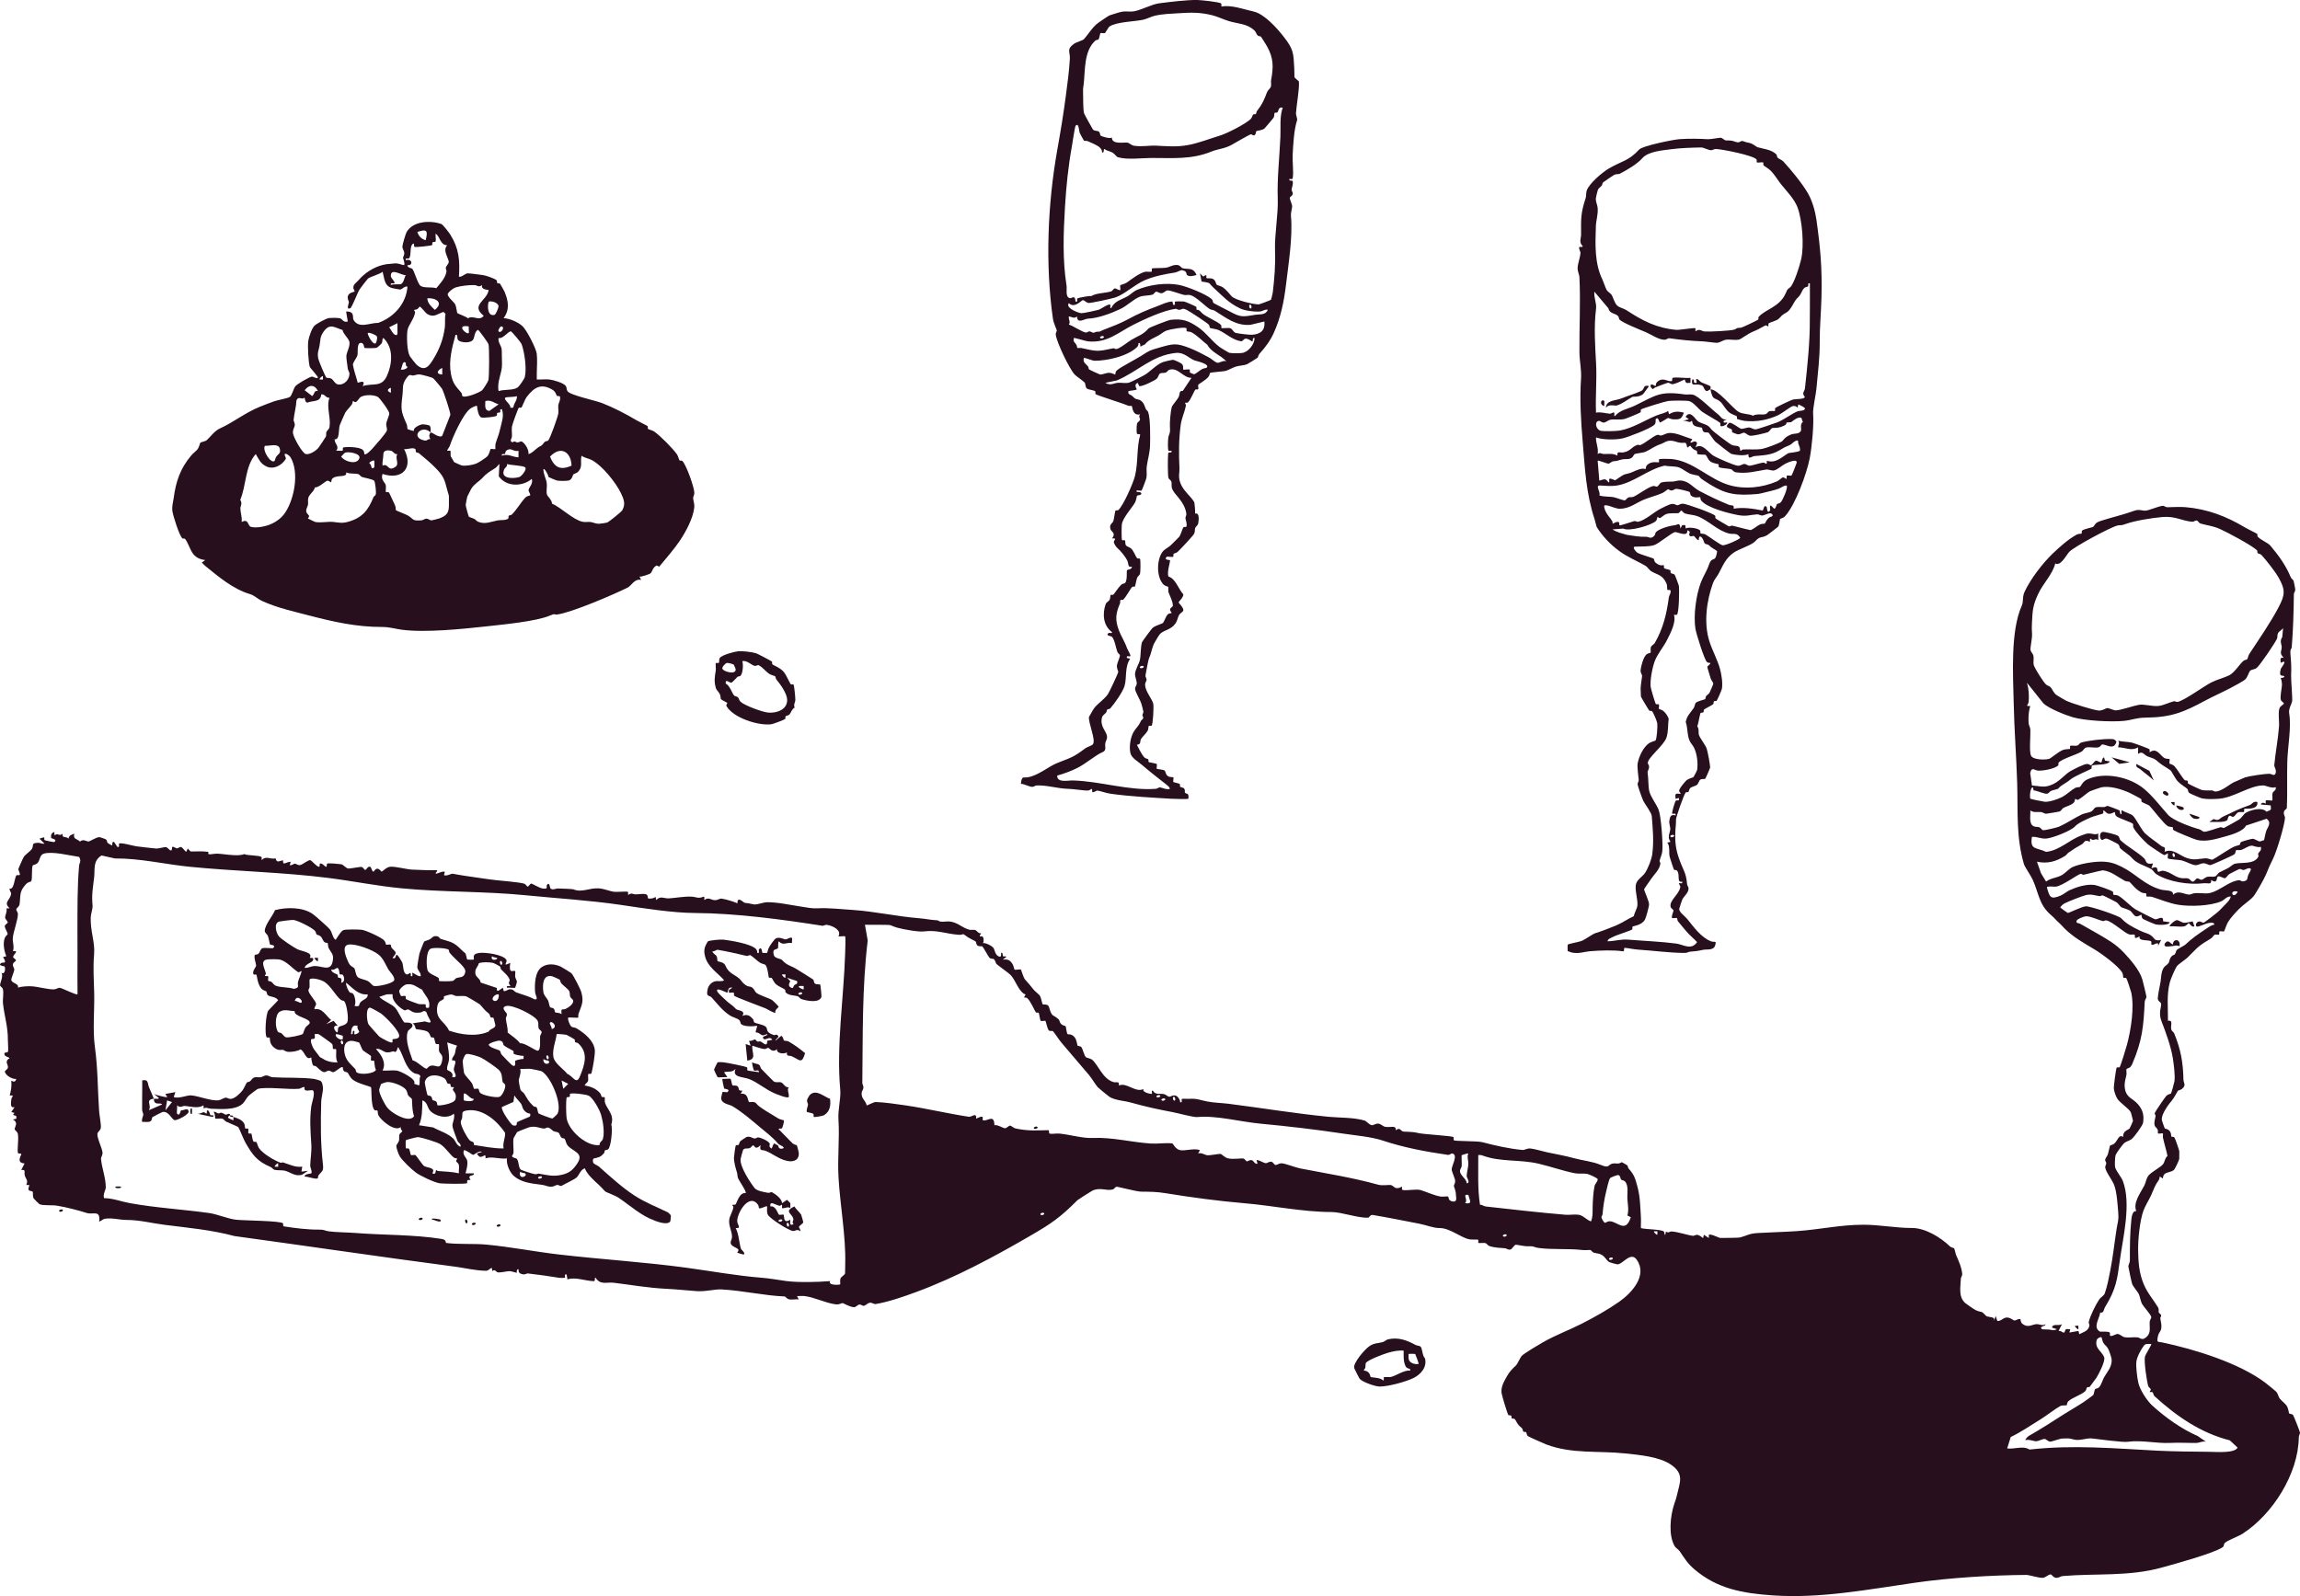<?xml version="1.0" encoding="UTF-8"?>
<svg id="Layer_2" data-name="Layer 2" xmlns="http://www.w3.org/2000/svg" viewBox="0 0 809.86 562.06">
  <defs>
    <style>
      .cls-1 {
        fill: #270f1e;
      }
    </style>
  </defs>
  <g id="Layer_1-2" data-name="Layer 1">
    <path class="cls-1" d="M794.8,188c.16.16-.04.74.15.96,1.25,1.38,3.49,2.01,4.59,3.32,2.87,3.45,5.38,6.88,7.07,11.02.2.49.87.83,1.01,1.32.14.46.52,2.47.57,2.95.06.63-.48,1.11-.49,1.65-.08,6.4-.24,12.51-.75,18.69-.07.87-.66.22-.42,2.9s.31,4.35.2,7c-.07,1.79.57,8.3.34,9.26s-1.27,2.61-1.03,4.05c.84,5.1-.49,11.55-.65,17-.16,5.42.09,11.02-.16,16.39-.02.37-.81.7-.98,1.21-.34,1.07.36,1.77.33,2.27-.14,2.6-2.92,11.83-4.17,14.31-1.09,2.14-1.57,3.32-2.52,5.65-.55,1.36-3.63,6.83-4.48,7.79-1.22,1.38-3.56,2.88-5,4.34-1.25,1.26-3.01,3.13-3.98,4.77-.42.71-1.17,2.98-1.29,3.09-.28.24-1.38-.19-1.66.11-.18.19.07.83-.1,1.02-.27.29-1.34-.14-1.64.13-.98.88-.25.76-2.39,2-3.63,2.11-4.47,3.45-7.11,6.02-.56.54-3.39,2.51-3.72,2.99-.65.95-2.18,4.49-2.49,5.68-1.2,4.52-.6,9.3-.67,13.57,2.05-.28.75,1.7,1.21,3.18.14.46.78.75,1.01,1.32,2.32,5.68,3.1,10.16,3.24,16.23.03,1.2,1.09,1.97-.51,3.26-.53.43-1.34.54-1.41.62-.15.16-1.35,2.52-2.11,3.41-1.32,1.55-3.64,4.72-3.61,6.74,0,.27.95,3.01,1.07,3.13.16.16.89.2,1.4.63,1.07.91.73,2.1.94,2.3.18.18.74-.19,1.11.4.26.41,1.56,4.17,1.66,4.74.02.14,0,2.56-.02,2.7-.11.6-1.5,3.56-1.93,3.92-.93.76-2.46.69-3.25,1.42-.62.57-.48,1.35-.59,1.48s-1-.72-1.11-.58c-.07.08,0,.72-.31,1.16-1.59,2.24-1.66,3.11-2.74,5.44-.77,1.66-2.1,3.72-2.71,5.46-1.29,3.63-1.9,10.14-1.84,13.9.07,4.21.31,7.99,2.01,11.99,1.37,3.21,3.31,5.29,4.91,7.94.59.98.17,1.37.35,1.95.08.24.69.49.82.97.1.39-.32.81-.29,1.07.15,1.19.55,2.15.36,3.52-.14,1.02-.91,1.64-1.09,2.41-.67,2.87-.17,2.22,1.36,2.55,11.38,2.41,27.21,7.24,36.48,14.31.67.51,3.47,2.78,3.82,3.18.49.57.64,1.66,1.17,2.34.75.94,1.95,1.67,2.54,2.71.46.81.64,2.39.73,2.49.17.18,1.04.08,1.42.61.22.3,2.41,5.83,2.41,6.16,0,.38-.42.99-.43,1.73-.19,12.73-9.18,27.02-19.83,33.87-1.52.98-5.29,2.27-6.31,3.32-.24.24-.14,1.02-.64,1.39-2.94,2.11-16.99,5.95-21.43,7.18-11.66,3.24-23.34,2-34.94,3-.75.06-1.35.7-2.33.62-1.04-.08-1.33-1.06-1.81-1.17-.73-.17-1.83,1.11-2.86,1.17-1.43.09-4.72-1.03-5.83-1.02-12.12.09-26.82.97-39.11,2.74-16.69,2.39-33.34,5.63-50.2,4.46-10.3-.71-19.36-2.24-27.45-9.11-2.5-2.13-3.51-3.87-5.25-6.43-.45-.66-1.39-1.15-1.75-1.75-2.3-3.9-1.57-10.63-.2-14.8.49-1.49.66-1.77,1.08-3.59.95-4.16,2.43-7.09-2.02-10.23-4.16-2.94-11.26-3.54-16.35-4.08-9.42-1-18.69.27-27.77-3.17-.83-.32-6.08-2.66-6.43-2.91-.49-.36-.4-1.15-.66-1.4-.19-.18-.74,0-.93-.19-.26-.24-.15-.97-.7-1.39-1.74-1.34-1.65-2.35-2.46-3.1-.18-.17-.73,0-.93-.21-.19-.2-.03-.74-.23-.94-.23-.22-.8-.03-.96-.17-.3-.27-2.33-7.01-2.42-7.82-.23-2.19.8-3.89,1.83-5.75s2.05-2.81,3.3-3.97c.39-.36,1.57-2.92,1.96-3.32.91-.92,5.81-3.83,7.28-4.68,4.44-2.57,9.28-4.34,13.8-6.63s9.42-5.07,13.25-7.76c4.48-3.15,10.13-9.34,6.13-14.87-2.17-2.99-5.04,1.99-6.89,1.67-.53-.09-2.34-.58-2.75-.78-.66-.34-1.52-1.8-2.33-2.34-1.25-.84-2.02-.62-3.11-.97-.56-.19-.91-.92-1.24-.94-.94-.04-1.48.16-3.06-.02-4.5-.52-10.48-.06-15.07-.69-2.02-.28-1.29-.73-4.09-.6-.77.04-3.78-.59-4.01-.54-.59.12-1.23,1.51-1.88,1.68-.83.23-1.3-.38-1.81-.43-1.82-.16-3.73-.17-5.62-.8-.57-.19-.84-.86-1.32-1.01-.74-.23-2.32.13-2.52-.13-.16-.21.08-.84-.08-1.05-.14-.18-2.25,0-3.07-.16-3.04-.57-6.86-4.03-10.61-3.98-1.99.03-4.48-1.02-7.02-1.52-5.28-1.03-10.94-2.16-16.43-3.09-.88-.15-1.2.95-1.63.97-3.5.16-9.41-2-12.86-2-10.33-.02-20.6-2.26-30.93-3.12-8.62-.72-18.74-2.07-27.43-3.5-3.32-.55-5.68-.52-8.75-.56-1.68-.02-8.24-1.83-8.68-1.72s-.68.78-1.24.94c-2.29.65-4.52-.93-7.29.49-.54.28-4.94,3.08-5.16,3.3-6.05,6.06-9.04,8.14-16.45,12.44-12.56,7.29-26.16,14.67-40.25,19.87-4.28,1.58-9.97,3.58-14.42,4.27-.63.1-1.2-.65-2.14-.44-.63.14-1.36.97-1.93,1.05s-1.03-.52-1.58-.45c-.58.08-1.31.95-1.83.95-1.54-.02-3.85-1.45-4.07-1.46-.35-.02-1.21.6-2.35.46-3.69-.44-7.56-2.52-11.09-2.93-.86-.1-1.77.05-2.63,0l.59,1.17c-1.04-.11-2.24.16-3.23.02s-1.39-1.03-1.71-1.05c-7.28-.29-14.73-2.07-22.21-2.48-2.43-.13-5.42.83-8.77.61s-7.03-.65-10.48-.81c-6.71-.32-12.25-1.36-18.68-2.14-2.53-.31-4.74.91-6.42-1.75-.55-.31.03,1.09-.6,1.19-3.13-.07-6.48-1.58-9.33-.62l-.29-1.74c-1.04-.23-.35.83-.61,1.14-.08.1-1.57.1-2.02.03-3.6-.58-7.42-1.13-11.09-1.54-.3-.03-.84.45-1.65.32-2-.32-1.43-1.53-1.56-1.69-.38-.45-.76.48-.62,1.16-.62-.15-2.09-.61-2.6-.59-1.21.04-2.82.55-4.09.43-.56-.05-.88-1.32-1.98-.44.12-2.37-.97-.11-2.08-.12-3.73-.03-7.4-.98-11.22-1.48-25.49-3.34-51.78-7.24-77.39-10.74-8.26-2.21-16.43-2.92-24.64-3.96-4.44-.56-8.79-1.72-13.4-1.73-2.59,0-4.86-.8-7.61-.42-.63.09-1.91,1.14-2.04.98.54-4.24-2.18-2.31-4.31-2.99-2.81-.9-7.32-2.08-10.61-2.6-1.7-.27-4.98.06-6.12-.53-.16-.08-1.97-1.89-2.04-2.04-.43-.86-.14-2.13-.32-2.31-.64-.63-2.2.27-1.15-2.35l-1.11-.07c.75-1.72-.13-1.97-.52-3.28-.36-1.19.56-2.23-1.25-1.96l1.16-2.32c-2.22-.15-1.98-1.49-1.14-3.19.02-.63-1.13.01-1.22-.61-.22-1.49.31-4.46.04-6.43-.15-1.05-1.04-1.33-1.14-1.8-.17-.77,1.53-2.25-.63-3.43l1.17-.29c.53-1.95-2.02-.52-.63-2.06l-1.12-.28,1.17-1.75c-1.6.42-1.32-1.19-1.17-2.63.12-1.21,1.45-1.54-.56-1.47.5-1.71.73-3.39.56-5.24.86.55,1.45.52,1.75-.58-1.45.18-3.94-1.36-4-2.63-.01-.29.89-.72,1.04-1.24.34-1.14-1.46-2.25.62-3.42-.35-.53-1.39-.39-1.75-1.17-.56-1.22,1.13-.62,1.2-1.19.15-1.21-.07-2.79-.06-4.09.05-4.55-1.24-8.45-1.72-12.81-.17-1.54.34-3.88-.07-5.18-.17-.52-.94-.86-.96-1.22-.04-.97,1.26-3.2.49-4.34,1.45.6,1.41-2.06,1.07-2.35-.09-.07-2.6-.26-1.11-1.21.5-.32,2.28.54.59-2.06l1.15-.3c-.75-1.91-1.31-4.64-.47-6.58.24-.56.93-.99.95-1.25.03-.51-1.15-2.24-1.01-2.86.12-.51,1.04-.91,1.04-1.23,0-.37-.93-1.2-.93-1.75,0-.68.77-2.09.49-3.18l1.11-.03c-2.33-2.16.14-2.71.51-5.06.1-.64-.73-1.21-.48-1.92,1.57.62,1.64-3.91,2.39-4.64.21-.2.86.05,1.04-.08.48-.34-.43-1.76-.41-2.04.01-.24,1.63-3.92,1.92-4.35.66-.98,2.47-2.07,2.92-2.92.66-1.23-.41-1.95,2.04-2.06.82-.04,1.48.46,2.33.3l-1.75-1.75c2.71-1,1.28-.08,1.8.5.12.13,3.28.81,3.45.66,1.22-1.01-1.14-1.15-1.17-1.46-.11-1.01.12-1.76,1.17-2.05-.12,1.93.3.77.86.79.66.02,1.1.59,2.01-.18-.25,1.77,1.14.71,2.1,1.72.3-1.3.85-1.2,2.03-1.75-.48,2.05.75,1.63,2.02,2.78,1.17-1.01,2.19-.04,2.95-.02.6.01,2.96-1.68,3.98-1.52.29.05,2,.64,2.18.77.46.32.37.91.52,1.12.3.42.91.57,1.48.96.52.35-.11-1.49.87-1.17l1.17,1.75c1.04.22.35-.83.61-1.14.45-.55,5.03.8,6.1.93,2.11.25,4.77.6,7.01.79.64.05,3.02-.6,3.42-.52.74.14,2.11,2.67,2.14-.03.63-.25,1.09.39,1.54.46.58.1,1.08-.54,1.58-.45.53.1,1.27,1.34,1.82,1.71l.58-1.17c.36.27.76,1.02,1.15,1.03,1.75.03,3.9-.16,5.84.11,1,.14-1.27,1.33,2.46.7,1.89-.32,7.94,1.22,10.41.11,1.11.58,5.46.38,6.08,1.05.18.19.03.76.05,1.09,1.55-1.68,2.8-.22,4.94-.62.37,1.67,1.08.96,2.6.65-.12,2.2,1.13.48,2.68.55l-.29,1.17c.78.21,1.33-.6,1.93-.5.53.1.88.65,1.77.45s2.84-1.88,3.55-1.68c.51.15,1.97,2.06,2.97,2.32.65-.03-.07-1.17.58-1.17.95,0,1.87,1.48,2.04,1.17.63-1.1-.79-1.36,2.62-1.16.35.02,2.51.22,2.64.26.99.25,1.68,1.52,2.62,1.51s4.18-.68,4.59-.56c.54.16.94,1.05,1.24,1.05.33,0,.74-.9,1.19-1.07,1.15-.46.78,1.22,1.73,1.73,1.59-2.43,2.44-.06,2.92-.06.17,0,1.69-1.63,2.93-1.72,1.98-.15,5.45.85,7.58,1,1.7.11,3.5.1,5.26.21,1.16.07,2.33-.04,3.5,0,.76.11-.54.94-.29,1.17.35.32,2.37-1.03,3.21-.58l-.29,1.17c1.06.41,2.45-.6,3.12-.5,1.47.23,2.6.5,4.18.71,3.87.52,7.44,1.15,11.09,1.55,2.19.24,8.14.7,9.85,1.23.55.17.96,1.02,1.24,1.03.32,0,.74-.93,1.23-1.07.26-.07,2.77,1.54,4.02,1.74,2.2.34,1.19-.74,1.47-1.18.93-1.47,1.15.99,1.22,1.08.73.82,2.01.09,2.56.09.72,0,5.28.17,5.55.29,3.08,1.29,5.54-.57,9.04-.32,1.92.14,3.77,1,5.27,1.2.98.14,4.72-.24,4.94.05.15.19-.04.77.07,1.09,1.11-.96,1.79-.23,2.61-.23,1.1,0,3.58-.5,4.08.25.26.39.2,1.01.31,1.13.22.26,2.23.07,2.61-.54l.28,1.16c1.37-1.61,2.83-.51,4.37-.59,2.64-.14,5.48-.77,8.2-.6,1.49.09,2.3.8,4.05,0,.6-.04.13.84.34,1.17,1.46-1.19,2.34.07,3.76.06.91,0,1.69-.63,2.24-.55,1.64.24,4.17,1,5.63,1.66-.1-2.81,2.14-.19,2.63-.16,1.38.08,2.86.57,3.52.57.97,0,3.04-.74,4.08-.79,3.29-.13,8.73,1.01,12.26,1.55,2.36.36,3.8.7,5.84.58,3.5-.21,8.55.34,12.26.58,7.52.49,15.47,2.29,23.35,2.92,2.41.19,4.19.64,6.44.73.62.02.21.7,2.9.44,3.81-.37,5.29,1.98,8.24,2.85.69.2,1.5-.06,2.19.14.64.19,1.09,1.34,2.12,1.12-1.21,1.78.02.81.5,1.2.35.28.54,1.78.08,2.26.98-.12,2.84.81,3.52,1.47.78.75.6,2.54,2.03,3.22,1.21.58.78-1.05.88-1.17.55-.67.57,1.03.65,1.1.27.27,1.18-.23,1.1.36l-1.17.87c1.72-.23,2.53.11,3.43,1.53.38.61.61,1.87.68,1.95.25.25,2.04-.21,2.29.04.15.15.84,2.78,1.47,3.49,1.21,1.38,1.72,1.9,2.94,3.48.63.81,1.9,1.61,2.33,2.34.37.63.73,2.72.91,2.88.26.22,1.88-.26,2.23.98,1.1,3.91,1.4,2.38,3.47,4.41.24.24.25,1.09.95,1.69.52.45,1.32.5,1.42.61.13.14.39,2.55.69,2.81.26.22,1.49-.24,2.57,1.22.69.92.85,2.74.95,2.85.17.18,1.04.08,1.42.61.4.57.91,2.83,1.51,3.45.25.26,1.66.42,2.26.95,2.16,1.88,3.63,6.61,7.38,7.8,1.18.37,2.18-.57,1.99,1.24,2.7-1.27,5.82,2.64,8.67,1.22-.68,1.22,2.82,1.86,2.94,1.7.2-.25-.29-1.22.31-1.15,1.03,1.7,2.47.92,4,1.25.62.13,1.35.93,1.83.93.52,0,1.18-.71,2.29-.38.71.21,1.59,1.49,1.51,2.29,1.05.25.33-.8.61-1.13.13-.15,1.95,0,2.61-.05,2.72-.19,3.79.45,6.42.95,2.41.46,4.97.48,7.58.81,11.87,1.5,23.28,3.42,35.12,4.57,3.74.36,8.88.18,12.67,1.34.61.19,1.58,1.47,2.49,1.62.55.09,1.29-.62,2.24-.56s1.65.95,2.43,1.12c1.71.38,4.05-.77,3.75,1.23,1.54-1.17,1.64.11,2.59.44.25.09,3.46.02,4.96.45,1.99.57,12.38,1.02,12.8,1.53.17.2-.06.82.1,1.06.28.44,8.21.22,10.07.71,4.47,1.18,9.55,2.34,14.2,2.74.71.06,1.54-.66,2.81-.51,1.66.2,3.95.93,5.71,1.31,3.27.69,6.26,1.2,9.57,2.1s6.34,1.1,9.34,2.34c3.18,1.31,2.44.06,4.05-.41.7-.21,1.52,0,2.27-.07.5-.05.96-.45,1.18-.44.11,0,1.85,1.05,1.93,1.13.2.2.15.77.39,1.04,2.01,2.27,2.28,3.27,3.1,6.26,1.04,3.75,1.03,7.23,1.27,10.99.08,1.26-.06,2.53.01,3.78,1.61.47,7.43.41,8.11,1.24.18.22.32,2.59.68-.06.83.72,1.35-.04,2,0,2.25.11,5.34,1.26,7.59,1.54.29.04.84-.47,1.65-.32.54.1,1.38.73,1.85,1.11l.29-1.17,1.75,1.17c.04-.34-.13-.95.03-1.14.43-.52,3.46,1.02,3.85,1.08.35.05,6.56-.04,6.91-.13,2.79-.69,3.16-1.39,6.43-1.59,4.48-.27,9.29-.36,13.89-.68,8.04-.56,15.3-2.26,23.44-2.24,5.78.02,11.27,1.16,16.95,1.14,4.74,0,10.12,3.34,13.41,6.5.49.47,1.22.46,1.39.64.29.28.51,1.86.77,2.44.89,2.05,1.93,4.25,2.14,6.63.05.62-.47,1.1-.49,1.65-.11,2.92-.89,6.29,1.44,8.48.42.39,3.35,2.41,3.81,2.61,2.34,1.02,1.74-.04,3.58,1.94.73.78,3.42.04,2.85,1.85l.58-1.75.58,1.75c1.2.18,2-1.1,3.21-1.2,1.41-.11,2.32,1.05,2.91,1.05.35,0,1.65-.85,2.03-.42.1.11-.02.91.58,1.46,1.89,1.73,3.45.37,5,.24,1.06-.09,2.1.73,3.19.03.35.77-2.48.62-1.17,1.75.1.08,1.85.06,2.52.12.93.09,1.41.53,2.73-.12l-1.75-.58c.39-1.54,2.17-.47,3.5-1.17l-1.17,2.33c1.45-.06,1.91,1.58,2.33-.19.19-.77,1.19-.29,1.76-.39l-.29,1.17,3.19-.56.3,1.15c1.44-.79,3.07-1.01,3.54-2.91.14-.56-.31-.94-.22-1.36.49-2.17,2.43-6.11,3.7-7.98.5-.74,1.68-1.34,1.95-2.13.94-2.76,1.37-5.16,1.93-7.99.94-4.7,1.44-9.63,2.23-14.69.42-2.66.82-3.04.58-5.84s-.46-7.07-1.44-9.65c-.69-1.82-2.99-4.63-3.14-6.2-.05-.5.36-.93.37-1.55,0-.27-.46-.67-.39-1.18.06-.47.76-1.25.98-1.96s.66-2.92.77-3.03c.09-.09.88-.18,1.41-.62,1.34-1.1,1.61-3.49,3.16-2.36-.13-2.16,1.59-2.34,2.28-3,.1-.1,1.17-2.48,1.19-2.63.03-.17-.64-2.83-.8-3.14-.62-1.21-3.7-3.22-4.68-4.66-.56-.83-1.25-2.87-1.27-3.79-.01-.72.76-7.01,1.04-7.25.19-.16.81.07,1.01-.1.31-.27,2.29-6.83,2.53-7.71,1.45-5.26,2.74-13.39,1.54-18.69-.13-.58-1.54-4.83-1.74-5s-.8.06-.99-.12-.04-1.09-.37-1.7c-1.26-2.37-7.37-6.81-9.82-8.28-4.02-2.41-7.33-4.2-10.62-7.44-.58-.58-1.12-1.27-1.73-1.8-1.37-1.2-1.58-1.68-2.96-2.86-4.21-3.58-4.28-7.56-6.38-12.31-.66-1.49-2.88-4.68-3.15-5.6-2.82-9.69-2.08-18.62-2.38-28.55-.28-9.22-1.02-18.66-1.22-27.96-.22-10.16-1.22-25.48,2.85-34.56.67-1.49.09-2.94.98-4.86,2.08-4.48,6.34-10.05,9.9-13.45,2.43-2.32,5.47-5.07,8.49-6.7.62-.33,1.52-.21,1.68-.37s-.05-.77.14-.97c.56-.63,3.81-1.2,3.95-1.36.79-.85.51-1.43,2.79-2.15,3.92-1.25,7.97-2.18,11.65-3.52,1.82-.66,2.74.04,3.99-.05,1.31-.09,4.18-1.43,5.95-1.69.58-.09,1.08.5,1.65.5,2.02,0,4.21-.22,6.45-.03,7.52.63,14.3,3.15,20.9,7.11.99.6,4.22,2.15,4.4,2.33l-.02-.03ZM794.78,193.87c-1.55-1.66-10.6-6.48-13.15-7.6s-4.69-1.27-6.83-1.92c-.54-.16-.85-.96-1.31-1.05-.49-.1-.97.48-1.57.44-3.61-.27-5.89-2.08-10.61-1.66-3.51.31-9.7,1.29-12.75,2.42-2.08.77-1.6.26-2.91.55-2.41.53-15.46,7.57-17.03,9.28-1.14,1.23-3.01,5.17-4.94,4.09-.95,3.89-4.22,6.91-5.98,10.68-1.88,4.02-2,5.71-2.21,10.04-.09,1.86-.1,2.1.02,4.06.1,1.67-.7,4.88-.53,5.76.13.64.86,1.27,1,1.93.25,1.11-.14,2.38.15,3.35.37,1.22,3.27,5.82,4.29,6.8.46.44,1.14.54,1.48.85.78.72,1.15,2.21,2.32,2.93.81.49,2.57,1.57,3.31,1.94,1.83.9,9.67,3.34,11.5,3.47,1.22.09,2.57-.89,2.99-.89.6,0,2.21.82,2.92.82,1.7,0,6.26-1.62,8.17-1.95s4.68.65,7,.39c1.68-.19,3.74-1.26,5.37-1.65.41-.1.8.36,1.36.22,2.6-.67,8.91-5.36,11.83-6.87,1.82-.94,4.63-1.66,6.27-2.49,1.84-.93,3.56-3.81,4.92-5.01.49-.44,1.22-.46,1.4-.63.2-.2.37-1.31.75-1.88,3.38-5.14,7.53-11.12,10.34-16.5,2.24-4.29,2.43-6.03,0-10.34-1.22-2.17-4.32-6.11-6.03-7.98-.46-.5-1.15-.44-1.38-.68-.18-.2,0-.74-.18-.93h.02ZM804.2,231.69c-1.8-1.67-.79-2.34-.78-3.79,0-.98-.82-2.09.18-3.52l.31-3.19c-.39.6-1.51,1.21-1.77,1.73-.37.73-.15,1.51-.36,1.97-.8,1.69-5.97,9.35-7.18,10.33-.8.64-2,.49-2.4,1.11-.45.69-.76,1.98-1.52,2.83-.56.63-4.28,2.6-5.34,3.15-3.05,1.6-6.07,2.92-8.57,4.26-7.85,4.24-12.14,6.06-21.34,6.15-3.26.04-4.67.85-7.56,1.14-4.5.45-13.7-.04-17.99-1.27-2.64-.76-8.41-3.08-10.33-4.85l-5.83-7.3c.64,2.15.79,4.46.59,6.72-.11,1.2-1.47,1.54.56,1.47-.6,1.94-.72,4.03-.56,6.11.05.69.56,1.32.61,2.31.1,2.19-.5,7.59.25,9.09s4.96,1.51,6.38,1.09c.61-.18,3.29-2.58,4.99-3.18.76-.27,2.22-.21,2.32-.33.17-.2-.08-.83.08-1.04.2-.26,1.78.1,2.52-.13.51-.16.78-.87,1.31-1.03,2.67-.78,7.7-1.32,10.43-1.26.99.02,1.43.03,2.04.9-.8,3.24-3.6.95-4.98,1.01-.35.02-.7.8-1.22.97-1.28.4-3.23-.25-4.54.13-.63.18-.98,1.09-1.51,1.4-1.98,1.17-6.88,2.53-8.11,3.88-.17.19.03.77-.14.97-1.09,1.2-5.51,2.03-7.22,1.85-1.21-.13-2.17-1.45-2.66.88l.62,4.36c3.15.22,4.34.99,7.41-.45,2.47-1.16,4.31-3.52,6-4.51,1.28-.74,5.03-2.7,6.14-2.62.51.04.99.48,1.18.47.49-.02,1.21-1.49,1.8-1.61.54-.11,1.64.9,1.97.55.12-.13.11-1.45.89-1.74l.31,1.15,1.73.3c-.79,1.52-5.79.88-6.37,1.54-.15.17.06.77-.13.98-.34.39-5.77,2.48-7.48,3.91-1.84,1.53-2.97,1.72-4.18,3.1-.27.3-1.87.54-2.45.79s-.93.89-1.34,1.02c-.98.3-3.66-1.12-4.89-1.13l-.29-1.16c-1.11.32-1.08,3.89-.87,4.07.19.17,4.49,1.02,5.06,1.08,1.58.15,4.74-.93,6.24-1.73s3.01-2.32,4.47-3.13c.62-.34,1.49-.2,1.67-.36.64-.57.9-1.92,2.8-2.74,6.11-2.63,14.75-.76,19.76,3.38,3.23,2.68,6.14,6.6,8.54,9.23,1.85,2.03,8.39,4.36,11.01,5.05.51.13,1.01.72,1.54.85.8.2,4.6-1.27,5.86-1.58.45-.11.9.44,1.34.19,1.58-.86,3.84-2.06,5.26-2.93.81-.5,1.54-1.88,2.32-2.35,1.79-1.05,5.76-2.09,7.3-.38,1.48-.68,1.71-.34,1.46-2.24l-3.5-.29c.54-1.19,1.65-.26,1.7-.33.16-.26-.06-.87.09-1.07.23-.3,2.11.14,2.3-.05.13-.12-.14-1.83.07-2.56s1.45-1,1.1-2.11c-1.5.56-3.4-.6-4.38-.6-4.86,0-10.39,4.38-15.77,4.7-1.8.11-3.8.21-5.73-.12-.51-.09-4.11-1.63-4.52-1.91-.52-.36-.41-1.14-.65-1.39-.59-.61-2.37-1.59-3.43-2.71-.8-.85-2.21-3.55-2.39-3.73-.61-.59-3.03-1.9-3.98-2.71-2.17-1.86-1.65-1.35-4.14-2.31-1.48-.57-1.84-2.14-3.48-.9v-2.34c-2.3,1.44-4.57-.02-7.01,0,.04-.99.67-1.4,0-2.33,1.5.42,3.49.35,4.86.68.75.18,5.95,2.08,6.16,2.33.18.21.02.74.1,1.06,2.51-1.86,3.75,1.29,5.22,2.06.65.34,1.65.22,1.74.31.22.22-.19,1.37.07,1.67.08.09,1.06.19,1.73.91.99,1.07,2.75,4.12,3.6,4.89.19.17.74,0,.94.2.21.21.02.77.19.95.18.21,4.46,2.25,4.99,2.34,1.14.19,2.26.07,3.41.11.44.02.85.39,1.16.39,2.23,0,4.72-2.31,6.51-3.24.34-.18,3.85-1.69,4.07-1.76,1.55-.46,7.1-1.32,8.69-1.24.66.04,1.66,1.03,2.04-.29.33-1.14-.56-2.07-.49-2.81.41-4.44,1.32-9.07,1.66-13.53.14-1.85-.43-5.36.27-6.73.22-.44,1.44-1.12,1.45-1.44,0-.23-.89-.67-1.07-1.23-.36-1.16.36-4.05.39-5.31.02-.72-.18-1.78-.45-2.47.68.17,1.63-.29,1.16-.62s-2.01.53-1.1-2.56c.13-.45,2.81-3.54-.07-2.11-.05-1.34-.35-2,1.17-1.75l-.02.03ZM753.93,281.4c-.15-.17-3.44-1.91-4-2.16-2.85-1.3-7.06-2.64-10.15-1.94-.35.08-3.66,1.23-3.9,1.36-.93.49-2.79,2.26-4.07,2.95-.47.25-1-.4-1.1-.28-.15.18-.03.9-.62,1.44-.93.85-2.47,1.17-3.52,1.73-.51.27-.75,1.07-1.46,1.3-.23.07-4.43.77-4.67.77-.58,0-1.12-.53-1.75-.6-1.34-.15-2.55.33-3.79-.58.14,1.69-.63,4.68,1.15,5.56.72.36,1.39.16,1.97.36s.87.9,1.33,1.04,4.9-.9,5.66-1.23c2.61-1.15,5.38-3.04,7.97-4.29,1.03-.5,2.61-.6,3.53-1.14.54-.32.88-1.22,1.51-1.41.8-.23,1.94-.02,2.86-.07.47-.03.88-.42,1.17-.42.23,0,4.17,1.48,4.32,1.66.05.07.15,1.88.64,1.1.14-.23-.31-1.2.29-1.17.82.69,3.02,1.18,3.7,1.85,1.17,1.15,3.02,5,4.29,6.22,1.56,1.5,3.83,2.92,5.75,4.48.73.59,1.56-.12,1.15,2.04,2.96-1.37,5.37,1.44,7.97,2.24,2.75.84,4,.18,6.31.06,1.07-.06,2.05.5,2.37.48.85-.04,6.61-4.38,8.45-4.83,2.39-.58,1.01-.64,1.81-1.39.16-.15,3.83-1.22,4.21-1.16.65.11,1.9.95,2.45.96.07,0,1.37-.42,1.42-.47.1-.12.49-2.34.73-3.06.52-1.56,2.13-3.03.18-4.47l-7.24,2.4c-.96,2-4.94,3.19-7.48,3.88-3.07.84-6.48,1.92-9.72,1.2-.91-.2-7.44-2.89-8.2-3.39-.58-.38-.23-.94-.4-1.11s-1.09-.03-1.7-.36c-1.39-.74-5.23-5.88-6.51-7.21-.32-.33-2.43-1.06-2.73-1.38-.18-.2,0-.77-.16-.95h-.02ZM744.64,285.96c-.06-.09-1.1.68-2.02.62-1.04-.07-1.22-.99-2.04-1.21-.02.33.13.9-.05,1.09-.15.16-3.42.99-4.22,1.35-2.14.96-4.56,2-5.74,3.28-1.4,1.52-7.92,4.07-10.1,4.22-1.88.13-3.18-.73-4.99-.61-.84,4.77,1.7,3.69,4.96,5.28,4.64-.4,8.28-4.28,12.38-5.74.65-.23,1.6-.63,2.21-.71,1.49-.18,2.59.64,3.8,0v2.34c-.84-.69-1.31-.03-1.95-.11-.75-.09-1-1.27-1,.67-2.13-.94-1.78.32-2.88.92-1.65.89-2.83,1.64-4.66,2.92-.46.32-.76.88-1.19,1.14-3.25,2-6.15,2.83-9.91,2.05l1.44,4.1,1.77,2.89c1.75-1.34,3.8-1.2,5.76-2.4,1.14-.7,2.38-2.19,3.67-2.75,2.55-1.11,7.02-1.85,9.81-1.87,2.98-.02,4.86.55,7.51,1.88,4.89,2.45,7.82,6.28,13.64,7.96,1.43.41,4.67,0,4.29,1.85,1.84-1.74,3.63-.26,5.63-.08.6.05,1.31-.49,2.21-.52,3.53-.13,4.17.75,7.73-1.02,2.28-1.13,4.87-3.19,7.56-3.53.56-.07,1.06.5,1.57.42,1.89-.31,1.33-1.04,1.81-2.28.27-.7,1.92-2.67.01-2.33-.65.11-1.16.6-1.74.6-.5,0-.84-.48-1.46-.33-.19.05-3.13,1.56-3.5,1.78-.53.32-1,1.32-1.52,1.43s-2.12-1.04-2.55-.54c-.5.58-.02,2.66-2.31,1.18.23,1.85-1.16.97-2.67,1.15-5.11.6-12.19-.43-16.64-3.21-.64-.4-1.12-1.4-1.74-1.76-2.02-1.18-4.99-1.84-6.72-3.81-1.37-1.56-2.84-2.18-4.27-3.58-.23-.22-.16-.92-.66-1.37-.25-.22-3.56-1.89-3.92-1.97-.95-.22-1.47.47-1.66.47-.94,0-1.34-2.5.06-2.84.65-.15,4.99.94,5.52,1.42.5.45.43,1.15.66,1.37,2.3,2.28,6.33,4.34,8.56,6.62.75.77.3,2.27,3.02,1.65l-.58,1.75c2.67-1.1,1.76.49,2.36,1.16.24.26,1.07-.41,1.73-.31,3.42.54,4.28,2.88,7.88,2.64,1.7-.11,1.75.98,2.38,1.16.82.23,1.19-.98,1.77-1.1.52-.1,1.03.55,1.59.47s1.25-.87,1.92-1.02c.94-.21,1.95.09,2.77-.14.64-.18.99-1.13,1.51-1.41,1.21-.65,2.01-.95,3.1-1.54.82-.44,1.63-1.37,2.54-1.57,2.4-.52,6.6.34,8.11-2.42.19-.35-.19-.71-.03-1.16.19-.52,1.36-1.03.88-2.34-1.1.39-2.48-.41-3.21-.4-1.08,0-2.58,1.17-3.6,1.48-.61.19-1.71-.05-1.9.14-.14.14-.05.92-.61,1.43-.4.37-8.02,3.81-8.48,3.8-.65-.01-1.33-.65-2.34-.65-1.1,0-1.86.74-2.91.66-1.22-.09-3.4-1.34-4.78-1.68-.8-.2-4.51-.36-4.84-.7-.19-.19.05-1.26-.02-1.73-.14-.19-.83.66-1.39.54-.33-.07-5.21-3.35-5.63-3.74-1.51-1.37-4.12-4.02-5.14-5.96-.2-.38.03-1.08-.15-1.29-.41-.49-5.11-2.02-5.81-2.66-.63-.57-.45-1.27-.59-1.48h0ZM27.86,301.76c-3.24-.45-9.36-2.06-12.45-1.14-1.4.41-1.35,2.28-2.08,3.17-.61.75-1.58.76-1.72.91-.69.74-.01,4.98-.71,5.71-.12.13-1.05.2-1.71.91-2.54,2.72-1.87,4-2.29,7.04-.15,1.06-1.05,1.34-1.14,1.8-.11.53.54,1.08.55,1.68.03,1.88-1.51,6.12-1.77,8.16-.23,1.81.59,3.25.03,4.94,2.43-.2.06,1.1.06,2.08,0,.35,1,.81,1,1.16,0,.31-.9.71-1.05,1.24-.26.9.55,1.51.45,2.15-.12.78-1.15,3.08-1.05,3.54.26,1.25,2.74,1.19,2.34,2.67,1.24-.4,3.41-.53,4.8-.45,2.11.12,5.81,1.11,7.71,1.09.91,0,1.69-.63,2.24-.55.99.15,5.82,2.68,6.23,2.25.04-1.85-.05-3.71-.03-5.57.06-5.4-.01-10.96,0-16.29.01-7.64-.07-15.98.58-23.35.1-1.09.91-1.63,0-3.19v.04ZM765.68,301.72c.37-.45-.19-1.63-.58-1.17s.19,1.63.58,1.17ZM295.22,329.73c1.23-2.18-2.03-3.7-3.91-4.01-.81-.14-1.38.35-1.63.31-14.36-2.26-30.45-4.42-44.94-4.51-8.15-.05-18.19-1.68-26.27-2.87-11.01-1.61-22.23-2.27-33.39-3.38-14.21-1.42-29.16-1.05-43.65-2.44-8.69-.83-17.43-2.6-25.57-3.63-16.27-2.07-32.8-2.34-49.15-3.97-8.53-.85-17.37-2.99-26.27-2.92l-4.68-1.05c-3.13,1.92-2.27,4.81-2.62,7.76-.45,3.89-.91,5.84-.55,9.94.09,1-.59,2.87-.64,4.04-.2,4.81,1.53,8.82,1.19,12.87-.43,5.28-.08,8.87.03,13.98.13,6.25-.59,12.85.26,18.99,1.04,7.58.95,14.9,1.47,22.46.09,1.36.75,4.72.6,5.85s-1.24,1.38-1.22,2.31c.03,1.74,1.73,5,1.82,6.44.06.93-.58,1.56-.53,2.22.26,3.1,1.68,6.67,1.68,10.03,0,.89-1.1,2.45-.6,3.79,3.1.01,6.09,1.22,9.05,1.75,9.37,1.7,18.7,2.19,28.02,3.5,2.68.38,6.55,2.02,9.34,2.34s15.68.35,16.57,1.27c.22.22-.2,1,.4,1.09,3.86.6,8.38,1.17,12.23,1.13,2.2-.02,1.84.37,3.49.6,2.58.36,6.49.35,9.35.58,9.96.78,20.72.55,30.38,2.1,2.05.33,1.1,1.34,1.76,1.43,4.2.55,9.63.15,13.98.56,8.68.82,17.05,2.5,25.68,3.5,14.92,1.73,29.96,2.63,44.95,4.67,8.66,1.18,17.49,2.8,26.26,3.5,3.48.28,5.67.77,8.75,1.17,4.35.56,11.18.37,15.44.02-.86,1.65,3.38,1.32,3.53,1.15.12-.13-.11-1.35.07-1.97.21-.74,1.48-1.24,1.65-1.89.04-.17.04-2.76.06-3.41.27-9.51-1.81-20.64-2.36-30.37-.4-6.99.41-13.5-.02-20.4-.23-3.67.92-7.43.63-10.56-1.43-15.36,1.26-32.66,1.72-47.84.03-1.01.23-5.92,0-6.13-.16-.15-1.77.1-2.34,0h-.02ZM749.86,310.56c-.16-.17-1.07-.04-1.68-.37-2.55-1.38-4.79-3.4-7.78-3.7-2.23.41-4.44,1.06-6.64,1.54-.43.09-.83-.31-1.06-.3-1,.07-6.3,4.14-8.74,4.5-.74.11-3.23-.31-3.22.29.99,3.46,1.24,4.32,4.69,2.93,1.26-.51,2.29-1.51,3.3-1.96,2.62-1.16,5.8-2.18,8.65-1.86.98.11,6.17,1.91,6.63,2.44.18.21-.03.81.14.98.17.18,1.09.03,1.7.36,1.86,1,4.42,3.87,6.2,4.9.82.48,6.52,3.42,6.91,3.44.83.05,2.9-1.64,2.69.69l2.29.32c-.07,1.19-4.06.97-4.88.79-.4-.09-4.3-1.77-4.48-1.94-.63-.57-.45-1.28-.59-1.48-.08-.11-1.07.8-1.96.55-.68-.19-1.44-1.68-2.1-2.03-.89-.47-2.75-1.03-2.93-1.12-.58-.33-1.12-1.42-1.74-1.79-.52-.3-4.68-2.43-4.96-2.45-.22-.02-.6.36-1.06.29-1.59-.22-2.81-.8-4.7-.38-1.17.26-6.43,2.32-7.57,2.93-.66.35-1.06.84-1.56,1.36,0,.17,2.53,1.97,2.69,2.01.35.08,4.81-2.21,6.37-2.33,1.4-.11,11.56,3.27,12.45,4.23,1.81,1.94,3.76,2.94,6.49,4.28s3.46.8,5.33,3.11c.32.39,1.75.53,2.28.09l-1.17,2.34c.54-2.32-1.78.13-2.31-.62-.13-.19.11-.84-.08-1.05-.65-.71-4.72.06-4.06-1.82-2.44,1.41-1.4-.11-1.76-.53-.19-.22-1.31.05-1.92-.14-1.75-.53-5.63-4.32-7.95-4.92-.55-.14-.95.32-1.36.22-1.58-.38-4.43-1.79-5.94-1.68-.65.05-2.95.88-3.22,1.49-.46,1.04.73.89,1.18,1.14,1.76.98,3.48,1.94,5.22,2.96,3.98,2.33,7.16,3.96,10.23,7.25,2.33,2.5,5.44,6.05,6.45,9.34.2.65,1.45,5.84,1.45,6.15,0,.59-.58,1.15-.6,1.75-.42,8.89-.87,13.66-4.37,21.89-.71,1.66-1.56,1.44-1.99,1.79-.24.19.05,1.41-.06,2-.31,1.67-.84,2.71-.59,4.68.47,3.58,2.77,3.54,4.69,5.82,1.68,2.01,2.13,3.79,1.75,6.45-.14.98-3.2,5.15-4.11,5.81-.8.58-1.87.74-2.64,1.45-.52.48-2.71,3.47-2.92,4.1-.24.72-.35,3.54-.18,4.3.27,1.22,2.21,3.49,2.73,4.86,3.02,8.05.03,19.91-1.06,27.91-.95,6.98-1.35,10.13-5.17,16.42-.63,1.04-.35,2.17-1.75,2.02-.24,2.1-2.73,5.19-.08,6.69.15.09,2.95-.22,3.45.34.19.21-.05.86.08,1.05.38.54,2.04-.56,2.6-.57.87-.01,1.63.93,2.42,1.11,1.42.32,3.11-.05,4.59.08.97.09,1.49,1.04,2.64.31,2.41-1.53,1.59-3.47,1.73-5.85.04-.61.65-1.17.54-1.68-.18-.83-2.68-3.59-3.17-4.44-.58-.99-.88-2.94-1.16-3.5-.49-.99-1.91-2.56-2.35-3.52-.18-.4-1.3-5.59-1.36-6.22s.52-1.3.52-2.21c0-5.18,0-9.43.55-14.62.12-1.08.57-3.1,1.73-2.66-1.3-2.94,1.48-6.5,2.83-9.11.47-.9.64-2.36,1.34-3.33,1.03-1.42,4.22-2.9,5.21-4.13.7-.86.59-2.12,1.59-2.93-.46-2.15-1.14-4.32-1.61-6.46-.1-.47.12-1.31-.02-1.43-.24-.2-1.48.19-1.72-.04-.14-.13.08-.89-.12-1.33-.26-.58-.87-.91-1.01-1.35-.4-1.27.14-2.33.28-3.44.03-.26-.38-.67-.29-1.07.08-.35,3.55-5.47,4-5.94.66-.71,1.6-.79,1.71-.91.15-.16,1.17-3.85,1.23-4.31.28-2.1-.24-5.99-.58-8.18-.65-4.1-2.58-9.37-3.98-12.94-1.21-3.1.08-5.21-.15-6.24-.11-.53-1.18-.85-1.16-1.81.05-1.58.7-4.13.97-5.86.23-1.46.15-3.35,1.1-4.95.37-.62,1.4-1.11,1.76-1.74s.25-1.34.84-2.07c1.06-1.3,1.16.06,1.85-2.21.18-.6,2.64-1.59,3.32-2.25,1.94-1.9,4.59-3.74,7.13-5.42.87-.58,1.86-1.37,2.9-1.47.18-.96-1.52-.68-2.05-.59-.89.16-1.73.65-2.6.9-.81.23-1.96.92-1.77-.6,1-1.67,2.05-.38,2.65-.42.35-.03,4.87-3.56,5.55-4.23.54-.53,1.21-1.25,1.7-1.77.93-.98,1.98-1.82,2.36-3.21-1.4-.16-2.24,1.18-3.31,1.65-3.93,1.71-10.93,1.91-15.07,1.27-3.21-.5-6.41-1.88-9.43-2.83-.61-.19-1.72.06-1.9-.16-.16-.19.08-.81-.11-1.01-.17-.18-1.07-.04-1.68-.38-2.01-1.11-2.99-2.52-4.15-3.71h0ZM787.86,313.98c-2.45-.68-2.18,1.68-.88,1.17.27-.11,1.06-1.02.88-1.17ZM343.57,331.59c-.26-.27-2.16-1.11-2.81-1.57-2.55-1.84-.93-.67-3.2-.83-4.51-.32-7.52-1.78-12.28-1.18-1.89.24-7.19-.72-9.23-1.29-2.71-.76-1.8-1.08-4.75-1.03-2.24.03-4.5-.08-6.74-.03l.97,5.54c-2.01,16.78-1.69,33.42-1.9,50.18,0,.47.45,1.02.38,1.74-.06.61-.57,1.11-.62,1.78-.15,2.05,1.46,2.66,1.77,4.37.1.14,2.44-1.2,3.19-1.18,2.88.07,7.49.73,10.52,1.18,7.33,1.08,14.92,2.9,22.28,4.01.96.15,2.77-1.74,2.56.64.06.1,1.9-1.06,2.28-.53.19.27-.27,1.18.33,1.16,1.64.2,3.75-2.21,3.82,1.7,1.21-.27,2.94,1.07,3.77,1.07.5,0,1.32-.93,1.75-.93.37,0,1.22.84,1.83.98,4.47.99,7.53.7,11.55.63.64-.01.02,1.14.65,1.24,1.04.15,2.35-.16,3.48-.03,3.74.41,8.17,1.71,11.67,1.54,6.71-.32,13.67,1.53,20.43,1.96,2.39.15,5.35-.34,7.56-.03.17.02.99,1.84,2.43,2.29,1.76.55,5.16-.78,7.23.07l-.59,1.17c1.22-.4,2.31.54,3.23.62,1.06.09,3.72-.51,4.67-.48.21,0,1.52,1.27,2.4,1.52,1.86.54,4.95-.08,5.66.13.51.15.85.96,1.23.98.34.01.87-.61,1.69-.4.57.15.87.94,1.25,1.12,1.55.75,0-1.23.58-1.17.98.05,2.14.96,3.01,1.09.64.09,1.26-.73,2.16-.46.51.15.84.98,1.31,1.09s1.28-.64,2.25-.58c1.25.08,4.7,1.45,6.43,1.79,9.3,1.82,18.26,3.18,27.52,5.75,1.51.42,3.87-.05,4.5.13,1.1.3,1.33,1.89,3.85.57.18.24-.27,1.08.34,1.17,1.8.27,4.71-.46,6.33.04,2.08.64,4.76,1.93,7.06,2.27.69.1,2.4-.2,2.6.05.19.24-.19,1.35,1.53,1.67s1.17-1.47,1.15-2.32c-.05-1.76-.74-2.8-.73-3.19s.52-.93.46-1.74c-.08-1.05-1.22-3.15-1.22-4.1,0-1.27,2.33-5.01.27-5.54-.45-.12-1.01.57-1.61.48-8.04-1.17-15.43-2.55-22.97-5.05-3.97-1.32-9.61-1.8-13.9-2.44-9.72-1.46-19.41-2.59-29.2-3.51-7.12-.67-15.49-2.96-22.18-2.32-1.39.13-6.8-1.39-8.75-1.75-5.34-1-9.53-1.94-14.72-3.38-2.37-.65-5.28-.71-7.39-1.95-.36-.21-3.96-3.17-4.17-3.42-.93-1.07-2.09-3.14-3.17-4.4-3.32-3.88-6.74-7.95-9.66-11.34-.81-.94-2.76-3.96-3.01-4.04-.42-.13-1.1.04-1.3-.14-.67-.6-1.12-3.28-1.26-3.41-.23-.22-1.41.18-1.69-.06-.26-.22-.57-2.71-.7-2.83-.17-.16-.77.05-.98-.13-.37-.33-1.8-3.93-3.14-5.09-.5-.43-1.65.54-.48-1.22-2.32-.65-3.56-5.03-5.22-6.77-.98-1.03-5.1-3.82-5.2-4.16-.79-2.6-1.43-1.11-2.33-2.03-.45-.46-2.14-3.64-2.48-3.94-.22-.2-1.15.06-1.72-.32-.51-.34-.41-1.15-.65-1.39l.02-.02ZM408.46,385.76c-.45-.37-1.63.19-1.17.58s1.63-.19,1.17-.58ZM413.71,387.51c.37-.45-.19-1.63-.58-1.17s.19,1.63.58,1.17ZM410.21,386.93c-.45-.37-1.63.19-1.17.58s1.63-.19,1.17-.58ZM517.03,406.19c-.12-.11-2.23.52-2.32.6-.16.16.04,2.97-.02,3.78-.05.62-.6,1.17-.61,1.76-.02,1.66,2.32,2.73,2.36,4.37,1.5-.08-.03-1.95-.01-2.62.03-1.02.56-3.06.59-4.09.05-1.47-.56-2.62,0-3.79h.01ZM560.22,430.12c.69-1.75.53-3.16.57-4.97.04-2.15.21-5.29.68-7.5.17-.8,1.26-1.72,1.08-2.41-.11-.42-2.86-1.62-3.49-1.79-1.16-.31-3.25-.04-4.4-.26-4.35-.84-8.62-2.39-12.94-3.4-6.53-1.52-13.36-.55-19.41-2.77-.63-.23-1.11-.35-1.79-.25.05,5.84-.3,11.72.61,17.48.74-.03,1.3.54,2.01.62,9.3,1.04,18.73,2.13,28.02,2.91,1.51.13,3.24-.21,4.68,0,1.67.23,2.81,1.86,4.37,2.34h0ZM570.83,415.43c-.26-.26-.24-1.45-1.01-1.64-.26-.07-2.69.8-2.91,1.13-.47.68-1.16,3.88-1.43,4.99-.55,2.26-1.03,5.26-1.18,7.59-.03.47-.42.89-.42,1.17,0,.39.9,1.97,1.29,1.95.25,0,.85-.6,1.75-.54,2.71.17,5.48,4.33,7.31-1.43l-1.2-.6c.56-1.95.13-3.9,0-5.79s.52-4.68-.83-6.18c-.46-.5-1.15-.43-1.38-.66h.01ZM517.03,420.78c-2.4-.34.1,1.68-1.17,2.92,2.81.41,1.62-.9,1.17-2.92ZM367.6,427.2c-.45-.37-1.63.19-1.17.58s1.63-.19,1.17-.58ZM583.57,433.62c-.08-.08-.8.04-1.17,0-.24.22.97,1.41,1.17,1.17-.04-.37.08-1.09,0-1.17ZM530.45,434.79c-.45-.37-1.63.19-1.17.58s1.63-.19,1.17-.58ZM567.81,442.96c-.45-.37-1.63.19-1.17.58s1.63-.19,1.17-.58ZM740,470.97c-.27-.32-1.53.29-1.71.91-.86,2.99,1.91,4.05,2.62,6.09.47,1.35-1.87,5.86-2.73,7.22-.28.43-2.23,3.06-2.37,3.2-.19.18-.74,0-.93.18-.24.23-.18.91-.68,1.38-1.41,1.29-4.47,2.19-5.87,3.48-.57.53-.48,1.28-.62,1.42-.18.18-1.45-.11-2.3.32-1.24.62-5.1,3.55-6.97,4.7-3.43,2.11-6.79,4.43-10.44,6.19l-1.25,4.01c2.69.35,5.51-1.07,7.88.4,15.58-1.75,30-.37,44.94.39,6.34.32,12.43.32,18.65.41,2.18.03,8.72.55,9.66-1.49l-2.71-2.54c-10.23-2.6-18.77-8.48-26.5-15.54-.51-.46-.45-1.18-.68-1.38-.25-.22-.82,0-1.02-.14-.14-.1.37-.55.35-.82-.03-.47-.75-.74-.9-1.25-.54-1.83-1.53-8.65-1.16-10.34.17-.76,2.44-4.3,2.25-4.46-.94.03-1.97-.31-2.63.58-1.01,1.34-2.41,3.91-2.62,5.55-.24,1.82.26,5.64.67,7.5.53,2.44,2.99,6.26,4.86,7.98,4.62,4.24,10.49,8.4,16.06,10.79l2.93,2.03c-1.11-.37-2.4.37-3.21.39-3.12.06-6.12-.16-9.34,0-5.13.25-10.1-1.09-15.17-.38-1.59.22-10.08-.9-12.26-1.17-2.29-.29-4.4.97-6.73.32-1.93-.54-1.78-.29-3.78-.32-.84-.01-3.15.9-4.19,1.09-.85.15-1.65-.95-2.22-.94-.62,0-2.2.81-2.93.82-.9,0-2.53-.78-3.79-.39-.19-.15.84-1.28,1.16-1.46,4.33-2.46,8.07-4.89,12.63-7.8,2.35-1.49,4.5-2.66,6.85-4.24.55-.37,2.99-2.13,3.21-2.34.31-.31.43-1.87.75-2.17.2-.19.89-.11,1.38-.65.83-.92,1.2-2.57,1.75-3.51,1.21-2.05,2.72-3.58,2.66-6.13-.02-.78-.93-3.3-1.31-3.99-.43-.78-1.11-1.18-1.58-1.92-.41-.65-.59-1.89-.66-1.97h0Z"/>
    <path class="cls-1" d="M161.56,97.45c1.2.21,2.13-1.21,3.21-1.19.99.02,3.93.45,5.26.61,1,.12,4.27,1.22,4.87,1.87.17.19,0,.73.2.94s.75.03.94.2c.12.11,1.43,2.42,1.6,2.81,1.4,3.36,1.9,6.29-.31,9.35,2.19.12,5.16,1.41,6.73,2.9,1.41,1.34,4.73,7.77,4.94,9.65.23,2.1.06,4.45.02,6.41-.02.88-.03,1.76-.02,2.63,1.43.1,2.97-.15,4.38,0s5.11,1.2,5.86,2.31c.32.47.24,1.21.55,1.78.77,1.4,9.74,3.28,12.14,4.2,3.88,1.49,8.47,3.85,12.08,6.01.95.57,3.87,1.96,4.02,2.13.17.18-.03.77.14.97s1.6.51,2.25.98c2.21,1.6,6.28,5.71,7.88,7.88.49.66.77,2.05.99,2.25.18.17.75-.02.95.16,1.37,1.27,4.25,9.37,4.25,11.3,0,.73-.45,1.36-.43,1.75.03,1.01.56,2.03.38,3.5-.44,3.74-2.92,8.35-4.95,11.39-2.14,3.22-4.82,6.21-7.36,9.3-.1.12-.67-.56-1.12-.3-1.15.65-1.45,2.18-1.83,2.57s-3.21,1.35-4.01,1.25l.59,1.17c-2.29-.59-3.5,2.06-4.66,2.64-4.73,2.39-19.85,8.88-24.92,9.53-1.2.15-.43-.54-2.54.37-4.84,2.09-16.91,3.2-22.47,3.82-8.27.91-21.64,2.28-29.77,1.16-2.34-.32-4.14-.96-7-.96-8.83,0-16.9-1.78-25.4-4-5.55-1.45-11.18-2.66-16.53-5.07-2.03-.92-2.73-1.99-4.48-2.51-6.02-1.79-11.23-6.27-15.73-9.93-.44-.35-.8-.77-1.19-1.17l1.17-.87c-2.03-.3-3.46-.95-4.59-2.7-.7-1.08-1.78-4.09-2.53-4.79-.19-.18-.74,0-.93-.18-1.08-1.02-3.28-7.94-3.5-9.66-.21-1.62.28-3.1.47-4.54.74-5.69,2.3-10.37,6.12-14.91.89-1.06,1.73-1.51,2.33-2.31.51-.67.76-2.07.95-2.26.24-.24,1.7-.4,2.29-.93,1.26-1.13,2.65-3.21,4.64-4.11,4.74-2.13,8.85-5.53,14-7.6,1.64-.66,3.5-1.39,5.07-1.94,1.16-.41,4.74-1.03,5.49-1.52s1.29-3.01,2-3.83c.66-.76,5.02-3.34,5.84-3.34.46,0,1.24.73,2.05.43.3-.24-2.74-3.47-2.86-3.85-.51-1.73-.8-7.29-.53-9.17.19-1.33,1.25-4.46,2.22-5.37.7-.66,4.02-2.5,4.96-2.63.87-.12,3.27-.15,4.02.08s1.24,1.61,2.7,1.1l-.58-3.5c3.2-.1,2.14,2.13,2.6,2.92,1.88,3.27,5.72,1.02,8.7,1.08,5.49-1.96,9.86-6.74,10.3-12.76-1.01-.3-1.92,1.02-2.62,1.01-.28,0-2.42-.41-2.83-.52-2.76-.77-2.65-3.37-3.3-5.74-.96.87-4.59,1.84-5.17,2.42-.33.33-2.52,3.18-2.93,3.79-.83,1.25-2.6,6.29-3.29,6.63-1.58.78-.48-1.77-.48-2.04,0-.58-.66-1.22-.34-2.28.37-1.24,2.07-1.33,2.28-1.52.45-.39-1.49-1.3.61-3.19.89-.8,1.03-1.11,1.7-1.77,2.48-2.45,5.66-4.22,9.09-4.71.62-.09,2.16-.23,2.89-.27,1.33-.07,2.04.47,3.23.62.32-.95-.36-1.95-.38-2.62,0-.39.49-.97.42-1.74s-.73-1.31-.65-2.34c.05-.7,1.13-4.39,1.48-4.98,2.3-3.89,8.32-4.16,12.18-2.83.59.2,2.75,3.03,3.22,3.79,3.05,4.91,3.39,9.09,3,14.81l-.02-.02ZM149.88,84.61c.79-3.2.65-4.16-2.92-2.92.53,1.57,1.34,2.39,2.92,2.92ZM157.48,86.38c-2.56-.09-2.41-2.98-4.09-4.1-.1.84.14,1.82.03,2.6-.08.55-.81.16-1.08.43-.23.23-.03.81-.17.97-.24.28-5.45.79-6.05.7-.67-.1.02-1.21-.6-1.2-1.5.82-.5,4.31-1.53,5.2-.33.28-1.32-.39-1.1.64,2.21-.73,2.71,1.97.58,1.75v.29c.45.8,1.42.72,1.67.96.71.71,1.96,5.42,2.97,6.07,1.3.84,4.01.27,5.51.81,1.44-1.75,3.15-3.5,3.58-5.8.11-.57-.3-.95-.23-1.37.12-.68.94-1.37,1.03-1.94.2-1.25-2.36-4.15-.53-6.02h.01ZM142.88,96.87c-1.44.22-5.29-2.73-5.27.3,0,.89,1.79,2.13,1.18,2.61-.26.21-1.4-.47-1.17.58.72-.38,3.35-.17,3.51-.26,1.12-.63,1.15-2.18,1.75-3.24h0ZM169.69,100.39c-1.12.97-1.74.02-2.59,0-1.9-.06-4.99.29-6.71.85-.79.26-2.23,1.39-2.65,2.07-.61.98,2.08,2.95,2.56,3.89.35.69.62,2.95.73,3.07.14.16,3.14,1.23,3.74,1.83,1.86-1.24,3.98,1.19,5.55-.9-4.77-3.82,1.13-5.21,1.75-9.05-1.22-.22-2.62-.34-2.37-1.74h-.01ZM150.47,105.04c.05,1.77,1.46,2.96,2.63,4.08,3.26-2.51.38-4.31-2.63-4.08ZM172.07,106.21c-.51,1.6-.4,5.34,2.04,4.67.56-.16,1.52-2.75,1.43-3.14-.25-1.17-2.33-1.84-3.47-1.52h0ZM145.82,109.17c-.14.1.38.53.34.8-.28,2.32-2.44,4.53-2.7,6.44-.29,2.12-.17,7.26.87,9.06.22.38,1.99,2.63,2.32,2.93,2.96,2.72,4.51.45,6.07-2.15,2.14-3.56,3.38-6.91,3.92-11.03.19-1.44-.11-3.11.24-4.64-.45-.42-.45-.86-1.16-.59-1.97.74-3.09,1.89-5.27.6-.65-.39-2.25-2.6-2.62-2.6-.23,0-.54.66-.88.85-.45.26-1.03.23-1.15.33h.02ZM139.96,113.8l-2.92,1.46c.64.76,1.12,2.16,2.04,2.63,1.14.58.86-.96.87-1.46.02-.88,0-1.76,0-2.63h.01ZM120.62,116.21c-2.89-.91-4.47-2.46-6.62.51-1.41,1.94-1.12,2.96-1.47,4.95-.3,1.72-.86,2.45-.48,4.57.14.81,2.49,6.39,2.88,6.75.17.16,1.08,0,1.69.34.87.46,1.3,1.99,2.61,2.09,2.09.16,3.83-1.84,3.82-3.82,0-.55-.5-1.1-.59-1.77-.12-.96-.58-3.82-.5-4.55.16-1.45,1.3-3.17,1.09-4.79-.17-1.31-2.22-2.8-2.44-4.28h0ZM165.06,114.96c-4.85-.84-.72,3.06,0,2.33.14-.14-.09-1.77,0-2.33ZM175.57,116.71c.9.9,2.48-1.75.88-1.75-.36,0-1.22,1.41-.88,1.75ZM162.77,139.44c.82.92,5.98-1.14,6.97-1.99.4-.34,2.13-3.08,2.24-3.6.3-1.36.35-11.52.02-12.68-.13-.44-3.41-5.03-3.72-5.03-1.29.73-1.13,2.67-1.72,3.53-.82,1.19-3.86,1.06-5.02.29-.98-.65,0-2.19-1.14-2.07-1.18,4.34-2.46,9.06-1.65,13.61.63,3.54,1.65,4.39,3.7,6.83.31.37.22.99.33,1.11h-.01ZM175.57,137.72c1.99-.67,5.08-.18,6.64-1.24.66-.45,2.44-3.02,2.61-3.81.67-3.05-.11-8.52-1.16-11.51-.16-.46-3.35-4.34-3.74-4.45-.86-.24-2.73,2.69-4.35,2.33-.36,1.33.97,2.8,1.07,3.89.12,1.21.03,3.56.12,5.13.17,3.13-1.9,6.3-1.19,9.65h0ZM132.37,120.8c.08-.09.66-1.87.32-2.35-.42-.59-2.8-1.54-3.23-1.15.03.81,1.97,4.56,2.92,3.5h-.01ZM127.71,135.97c3.49-1.15,6.62.55,8.48-3.49,1.96-4.26,2.48-9.99-1.18-13.44-.55.19-.2,1.06-.57,1.76-.16.3-1.51,1.58-1.83,1.68-.57.17-4.13.18-4.28.02s-.17-1.5-.92-1.71c-1.91-.54-1.31,3.22-1.54,4.29-.21.97-1.74,2.61-1.59,3.48.37,2.1,1.16,4.17,1.68,6.23,1.61-.54,2.69-.66,1.75,1.17h0ZM142.88,127.8c-1.16-1.16-1.28,1.69-1.75,2.33.71.25,2.34-.29,2.33-.87,0-.11-.42-.31-.53-.63s.02-.76-.05-.82h0ZM155.72,131.89v-2.33c-1.79.83-2.39,2.21,0,2.33ZM155.71,153.47l2.87-7.37c.11-.71-2.36-8.21-2.93-9.18-.28-.47-2.95-3.66-3.22-3.79-.65-.32-3.86-1.19-4.59-1.26-1.02-.1-1.58.29-2.34.37-.86.09-1.09-.86-2.32.82-1.76,2.4-1.16,3.62-1.47,6.12-.59,4.89-.59,5.61,1.48,10.2.27.6.2,1.61.31,1.73.08.09,2.15.77,2.27.6-.47-.97,1.95-2.1,2.74-2.26.52-.1,2.64.2,2.83.51.48.77.26,1.53.28,2.35-3.17-3.16-7.55,1.89-1.94,2.85.64.11,1.14-.71,1.94-.52-.74-.72-.5-2.31.29-2.32.2,0,2.94,2.08,3.78,1.15h.02ZM113.7,133.64c.08-.08-.04-.8,0-1.17-.19-.24-1.4.95-1.17,1.17.37-.04,1.09.08,1.17,0ZM111.95,137.72c-1.13-2.36-3.18-2.36-4.67-.29l2.63,2.04c.97-.69.56-2.11,2.04-1.75ZM196.12,139.39c-.38-.34-.33-1.38-1.65-2.17-3.94-2.34-6.43-.8-8.98,2.54-.71.92-1.62,3.52-1.85,3.73-.21.18-.81-.03-.98.13-.26.25-2.33,5.94-2.41,6.66-.13,1.12.07,2.35,0,3.51-.04.7-1.06,1.67.29,1.97.09.02.32-.33.56-.3.39.05.74.35,1.19.35.55,0,1.02-.57,1.47-.31,1.22.73,2.51,2.91,2.33,4.41,1.37-.37,2.19-1.49,3.28-2.26,1.47-1.04,1.02-.21,2.24-1.83.44-.58,1.17-.45,1.39-.66.71-.68,3.36-8.18,3.59-9.54.15-.91-.11-1.96,0-2.92s.8-1.61.61-2.91c-.08-.55-.79-.14-1.07-.39h0ZM137.63,138.31v-1.75c-1.34.45-1.44,1.25,0,1.75ZM116.03,140.08c-1.33.13-1.65-1.42-2.92-1.19-.21,2.85-2.87,2.06-4.93,2.91-.81-.2-.75-1.46-.96-1.72-.12-.15-.41.27-.52.27-1.04-.02-1.68-.66-2.31.63-.1,2.33-.8,4.65-1.01,6.96-.03.33.48.98.42,1.74-.07.9-.8,1.52-.63,2.94s3.25,6.91,4.45,7.26c1.34.38,3.8-1.2,4.6-2.31.37-.51,2.48-3.64,2.55-3.87.16-.48,0-1.13.17-1.58.27-.67.96-.85,1.1-1.82.5-3.49-1.22-7.07-.02-10.21h0ZM128.29,159.9c.48.6,2.42-1.46,2.93-2.03,1.1-1.23,4.43-4.99,4.97-6.15.26-.56-.28-1.92-.2-2.5.14-.99,1.07-2.83,1.08-3.63,0-.86-3.32-5.45-4.09-5.85-1.54-.78-4.33-.79-5.87,0-.56.29-1.15,1.47-1.73,1.8-.45.25-1.02-.42-1.12-.3s-.05.69-.34,1.13c-.62.94-1.92,2.2-2.34,2.93-.2.36-1.87,4.17-1.96,4.46-.45,1.51.03,5.3-1.8,4.91-.06,1.67,1.83,2.42.56,4.06.58-.09,2.11.18,2.29-.06.19-.26-.23-1.05.36-1.13,1.55-.23,5.58-.15,6.71.89.64.58.49,1.39.56,1.48h-.01ZM181.99,139.47c-.77.43-3.7.24-4.08.58-.74.67,2.15,2.43,1.75,3.5.46-.04,1.02.32,1.15-.34.34-1.63,1.31-2.15,1.18-3.74ZM175.57,142.39c-1.73-.51-2.61-1.66-4.67-1.17,0,1.41-.46,3.35,1.43,3.48l3.24-2.31ZM167.98,142.98c-.28-.31-1.92.6-2.33.88-2.55,1.8-6.28,10.06-7.27,13.15-.16.49-1.07,1.6-.9,1.71.2.12.88-.14,1.1.05s-.05,1.31.14,1.92c.03.11,1.1,1.95,1.18,2.04.1.1,2.36,1.11,2.63,1.17,1.32.3,3.75-.14,5.06-.61.89-.32,3.23-1.88,3.91-2.51.83-.77,1.09-2.5,1.2-2.6.29-.25,1.48.15,1.7-.05.11-.1-.08-1.32.1-1.93.63-2.1,1.1-2.84,1.66-5.35.56-2.51,1.37-4.25.58-6.71-1.01-.23-.35.76-.68,1.08-.18.17-.75,0-.96.2-.23.23-.03.8-.18.96-.38.43-4.6.86-5.44.63-.96-.27-1.49-3-1.5-4.04h0ZM96.75,162.23c.05-.06.15-.85.58-1.47.63-.92,1.68-1.04,1.16-2.86-.55-1.93-3.82-.76-5.22-.91-1.03,1.63,2.29,6.72,3.49,5.24h-.01ZM146.32,158.24c-.72-.89-2.94.12-4.03-.09,3.43,6.61-.69,11.04-7.59,8.75-.74,1.98.82,2.94,1.1,3.86.23.74-.12,2.32.12,2.52.17.14.79-.08,1.01.11.19.17,1.72,3.7,2.17,4.58.3.59.19,1.56.32,1.72.15.17,3.43,1.39,4.25,1.88,2.09,1.24,1.34,1.95,4.75,1.67.62-.05,1.17-.61,1.75-.6.62,0,1.14.61,1.76.62.19,0,2.46-.58,2.81-.71,3.76-1.37,3.3-3.2,3.33-6.61.02-1.99,0-1.15-.49-3.02-1.11-4.25-1.32-5.21-4.47-8.38-1.53-1.55-3.72-3.39-5.59-4.93-.3-.25-.86-.19-1.05-.41s0-.78-.15-.96h0ZM182.57,158.74c-1.05.41-2.52-.64-3.13-.53-1.8.32-1.41,1.38-1.63,1.6-.33.33-1.31-.34-1.08.67,2.27-.81,3.62.48,5.84.58v-2.33h0ZM139.95,159.94c-1.01.18-1.48-.96-2.1-1.14-1.13-.34-2.83-.38-2.86,1.12s-.42,2.64-.29,4.07c2.18-1.08,1.78,2.48,4.68.3,1.25-.94-.4-3.12.56-4.35h.01ZM201.25,163.99c-.18-5.07-3.98-7.05-7.58-3.18,1.57,3.92,3.74,4.88,7.58,3.18ZM121.64,159.38c-.56.17-1.02,1.02-1.52,1.39,1.2,1.86,5.63,3.06,6.42.58.52-1.64-3.63-2.35-4.9-1.98h0ZM100.27,159.9c-.29.31.61,1.29.33,1.75-1.34,2.18-4.21,3.83-6.76,2.63-2.19-1.03-2.63-2.48-3.79-4.38-3.83,4.34-3.27,10.97-5.46,16.14.89,1.31.02,2.29.04,2.95.04,1.6.68,3.19.46,4.84,2.54-1.37,2.05,1.35,3.26,1.7,1.8.52,4.92-.1,6.68-.81,2.33-.95,4.22-2.37,5.52-4.4,3.18-4.98,4.81-14.05,1.77-19.26-.29-.5-1.65-1.6-2.05-1.16ZM194.33,177.33c3.26,1.4,7.45,5.71,10.8,6.42.98.21,1.93-.04,2.84.08.98.14,1.59.6,2.93.62.4,0,2.63-.31,3-.48.66-.31,4.88-3.72,5.17-4.21,1.29-2.21.62-3.87-.4-6.03-1.82-3.82-6.69-9.89-10.41-11.77-1.07-.54-2.42-.69-3.49-1.47-.54,2.13.51,3.79-1.14,5.57-.63.68-1.45.72-1.68.95-.35.35-.47,1.84-1.62,2.18-.74.22-3.17.19-4.03.07-.39-.05-3-1.14-3.12-1.26-.14-.15-.15-.68-.38-1.05-.38-.6-.82-1.8-1.45-1.78-.1,1.66.96,3.42,1.17,4.96.17,1.26-.26,2.86.07,4.02.21.73,1.81,1.92,1.77,3.2l-.03-.02ZM131.79,162.24c-.34-.34-1.75.52-1.75.87,0,.11.42.31.53.63.15.42.24,1.8,1.21.82.08-.08.08-2.25,0-2.33h0ZM187.24,168.65c-3.28,2.81-9.04,2.85-11.61-.94l.23-4.32c-.52.42-.93,1.11-1.47,1.45-2.41,1.54-2.95,1.73-4.75,3.69-.86.94-2.66,1.88-3.71,3.61-.17.28-1.34,2.56-1.38,2.71-.13.44-.53,2.49-.57,2.95-.03.35.98,4.04,1.14,4.21.09.1,1.38.46,1.9.73.48.25.79.78,1.33,1,2.46,1.01,4.52-.02,6.92-.49.89-.18,2.99.09,3.72-.68.16-.17-.03-.75.16-.95.21-.22.8-.16,1.05-.41,1.82-1.78,3.06-4.11,4.67-5.86.75-.81,1.69-.79,1.77-.87.34-.31-.61-1.37-.52-1.95.14-.94,1.74-2.28,1.11-3.88h.01ZM184.91,164.57c-.72-.63-5.07-.73-6.4-1.15.21.92-.69,1.28-.9,1.73-1.68,3.46,2.89,3.5,5.2,2.86.87-.24,2.85-2.79,2.11-3.43h-.01ZM131.74,169.29c-.48-.54-3.48-1.03-4.24-1.3-.57-.2-.85-.87-1.32-1.01-1.29-.39-3.01.02-4.28-.63.36,1.85-2.57.91-4.33,1.8-1.12.56-.73,1.32-.99,1.67-.1.14-.82-.64-1.35-.53-.66.14-2.98,2.45-4.37,2.37-.29,1.54-2.01,2.28-2.33,3.79-.17.79.03,1.55-.08,2.25-.13.8-.7,1.39-.62,2.33s.98,1.26,1.01,1.75c.02.26-.48.72-.37.82s2.38,1.21,2.59,1.24c2.35.33,4.41-.25,6.44-.02,1.9.22,2.96.54,5.16-.09,4.94-1.41,7.01-4.09,8.85-8.66.12-.29.66-.51.8-.95.23-.76-.22-4.46-.56-4.84h0Z"/>
    <path class="cls-1" d="M625.49,54.37c.21.21.14.78.37,1.06.51.61,1.44.75,2.08,1.44,2.72,2.95,6.58,7.63,8.65,11.19,1.52,2.6,2.6,6.45,2.99,9.26,1.43,10.22,2.04,17.12,1.78,27.45-.13,5.15-.65,10.63-.61,15.74s-.65,10.95-1.16,16.34c-.21,2.24-1.3,6.98-1.17,8.75.3,3.99-.39,11.52-1.19,15.74-1.03,5.43-5.13,16.6-8.71,20.47-.66.71-1.6.79-1.71.91-.16.17-.28,2.33-.73,2.78-.17.17-3.45,2.72-3.79,2.92-2.19,1.28-2.35.09-4.39,2.3-1.18,1.27-5.76,2.69-7.49,3.92-2.91,2.07-3.75,4.59-5.34,7.5-.63,1.16-1.44,1.86-1.95,3.29-2.2,6.16-3.29,13.92-1.21,20.46,1.01,3.16,2.94,6.69,3.73,9.69.55,2.09.98,4.78.68,6.92-.06.44-1.69,4.13-1.87,4.29s-.74-.02-.95.19c-.2.2-.03.75-.2.94-.33.37-2.98,1.62-3.32,1.99-.17.19,0,.73-.21.94-.27.26-.91-.14-1.07.46-.4,1.48-.59,3.04-1.06,4.51.72.91.31,2.07.57,2.95.36,1.22,2.21,3.39,2.74,4.85.31.86,1.33,6.08,1.19,6.79-.04.21-1.56,3.71-1.72,3.84-.21.18-1.14-.07-1.73.31-.49.32-.57,1.3-1.13,1.79s-1.81.64-2.37,1.14c-.5.45-.43,1.15-.68,1.38-.2.18-.75,0-.93.18-.62.59-3.45,8.71-3.44,9.54.03,1.64-.11,2.15-.19,3.5-.23,4.28,0,6.83,1.45,10.81,1.29,3.54,2.31,4.4,2.64,8.44.04.51.44.91.5,1.28.25,1.59-1.63,3.01-2.15,4.07-.18.37-1.13,3.23-1.13,3.41.01,1.14,2.08,2.6,2.8,3.48,2.37,2.89,4.86,6.54,8.47,7.92,1.17.45,1.97-.49,1.4,1.41s-2.96,1.29-4.26,1.57c-2.23.48-2.51.46-4.77.68-.68.07-.3.45-2.32.41-5.3-.1-10.66-.82-15.76-1.16-1.76-.12-3.28-.51-4.66-.63-.62-.05,0,1.29-.62,1.22-3.52-.49-7.8-.33-11.65-.03-2.09.16-3.71.95-6.33.49-.18-.03-1.47-.46-1.53-.51-.08-.08-.09-2.22,0-2.3.33-.31,3.83-.9,4.84-1.29,1.25-.48,3.96-2.47,4.85-2.74,1.96-.59,4.71-1.64,7.23-2.68,2.19-.9,4.17-2.33,6.32-3.3.22-1.18,1.15-2.6,1.27-3.72.23-2.17-.97-5.46-.51-7.5.38-1.7,2.21-2.62,3.11-3.89,1.08-1.51,2.4-4.89,2.64-6.7.62-4.66.18-8.96-.17-13.44-.1-1.27-2.43-4.18-3.05-5.52-.38-.82-1.88-5.02-1.94-5.66-.05-.56.45-.99.4-1.55-.12-1.26-.6-4.57-.38-5.83.41-2.36,1.98-5.72,3.99-7.11.67-.46,2.2-.84,2.28-.93.5-.56.77-5.06.63-6.08-.1-.78-1.39-3.83-1.87-4.28-.19-.18-.74,0-.93-.18-.21-.2-2.9-4.69-2.95-4.97-.03-.16-.11-2.41-.11-2.79,0-1.25.58-4.25.52-4.59-.09-.53-.59-.95-.53-1.84.09-1.36,1-4.69,2.05-5.59.55-.47,1.35-.51,1.44-.6.19-.19-.06-1.31.11-1.92.19-.66,1.09-.98,1.4-1.53,2.98-5.2,4.16-10.17,4.95-16.06.08-.62.51-1.1.61-1.74.21-1.41-.79-.63-1.12-.92-.17-.15.04-1.45-.35-2.3-1.39-2.99-2.95-2.86-5.19-4.15-.9-.52-1.43-1.57-2.11-1.97-3.05-1.78-6.26-3.01-9.33-5.26s-5.85-5.15-7.92-8.45c-.08-.12-.51-2.01-.74-2.73-3.04-9.27-3.37-17.71-4.19-27.32-.64-7.52-1.07-14.98-.58-22.18.21-3.17-.54-6.09-.57-9.34-.08-8.39.44-17.62.01-26.28-.06-1.23-.71-2.08-.64-3.49.07-1.49.95-3.68,1-5.24.01-.37-.79-1.7-.36-2.02.23-.17,1.13.26,1.14-.3-1.44-1.43-.55-2.72-.56-4.07-.04-5.82-.14-7.49,1.64-12.95.23-.72.03-1.59.35-2.56.82-2.48,5.62-6.53,7.92-7.84,4.64-2.65,6.84-2.58,10.57-6.62,1.19-1.28,11.91-3.47,14.2-3.63,3.3-.23,6.9-.17,9.96.02.94.06,4.17-.58,4.57-.52.57.09,1.31.96,1.83.95,2.92-.04,2.49.45,4.18.67.57.08,1.08-.58,1.59-.47.7.15.92.4,2.3.64s2.43,1.37,3.1,1.57c1.98.58,4.87.8,6.54,2.51h.02ZM618.5,56.14c-1.3-1.46-11.64-3.49-14.21-3.67-.72-.05-1.32.44-1.75.44-.94,0-2.75-1-3.5-.98-3.4.07-6.97.15-10.5.61-3.07.41-8.15.75-10.26,3.17-1.75,2-5.13,4.01-7.94,5.48-.38.2-1.21.04-1.96.38-.31.14-3.81,2.55-3.99,2.73-.19.19-.15.74-.39,1.04-.44.55-1.16.94-1.38,1.57-.16.45-.63,2.37-.68,2.84-.14,1.32.51,2.23.62,3.47.2,2.21-.57,4.41-.63,6.42-.23,6.68-.46,13.01,2.28,18.78.54,1.14,1.04,2.86,1.53,3.72.36.62,1.36,1.1,1.76,1.74.6.97.95,2.88,2.03,3.81.69.6,2.26.96,3.14,1.53,5.63,3.69,10.62,6.33,17.57,6.94,1.1.1,6.51-.84,6.71-.56.14.19-.05.77.06,1.11,1.38-1.15,2.08-.08,3.18.02,1.68.14,9.01-.22,10.44-.65,1.16-.35.32-.6,2.42-.69.34,0,5.81-2.6,6.04-2.85.16-.18-.03-.75.16-.95,2.51-2.76,7.12-3.41,9.33-7.91.88-1.8.48-1.53,1.66-2.41,1.44-1.07,3.53-7.97,3.99-10.03,1.07-4.8.39-13.75-1.33-18.3-1.12-2.95-3.97-5.78-5.85-8.16-1.24-1.58-2.18-3.27-3.52-4.63-.81-.82-2.35-1.68-2.54-1.9-.21-.24,0-.83-.12-.99-.25-.31-2.01.2-2.27-.11-.13-.16.09-.75-.12-.99l.02-.02ZM602.25,137.14c2.37-.33,7.8,6.63,9.92,7.89,1.49.88,3.54.63,5.07,1.36,1.43-.8,3.26-.18,4.5-.56.53-.16.78-.87,1.32-1.03.61-.18,1.73.08,1.92-.13.15-.17-.07-.78.12-1,.22-.26,5.47-2.75,6.14-2.94.97-.27,4.26-.07,4.26-.96,0-.1-.56-.56-.56-1.17s.53-1.13.6-1.75c.9-8.22,1.79-16.66,1.72-24.49-.02-2.64.07-5.18.03-7.62-.03-1.65.01-3.31,0-4.96-1.01-.22-.35.73-.66,1.08-.17.19-.93.13-1.4.65-1.1,1.21-.75,2.02-2.5,3.61-.98.89-2.09,4.02-3.61,4.88-2.24,1.26-1.47,1.07-2.91,2.34-.7.62-3.19,1.25-3.44,1.55-.2.23.02.83-.13,1.03-.1.14-.65-.52-1.11-.27-2.06,1.11-2.61,1.45-4.69,2.32-1.28.54-3.73,2.38-4.44,2.59-1.28.37-3.18-.11-4.6.07-1,.13-2.18.97-3.01,1.09-.61.09-4.18-.46-5.16-.5-4.57-.19-7.55-.51-11.77-1.09-.58-.08-1.08.5-1.66.52-2.12.06-4.94-1.94-6.68-2.67s-8.16-3.28-9.28-4.44c-.2-.21-.12-.91-.65-1.38-.94-.84-2.9-.72-3.25-2.59l-4.94-5.85c-.23,2.2.86,3.9.58,6.13-.79,6.29-.3,12.97.03,19.23.3,5.65-.27,11.57-.03,17.24,1.7-.34,3.49.29,4.97.38.32.02,1.15-.68,1.43-.35.21.25-.22,1.45.32,1.14,1.64-2.1,4.58-2.48,6.9-3.61,7.47-3.62,8.74-5.26,17.61-3.98.91.13,1.86-.13,2.84.08,2.05.44,6.71,5.29,8.86,6.9,1.04.78,1.41,2.17,3.19,1.77l-1.17.58c-.23,1.05.89.38,1.17.58.51.38-1.85,1.8-2.31,1.14-.12-.17.11-.79-.1-1.04-.3-.34-5.38-3.2-6.34-3.91-1.19-.87-3.06-3.31-4.46-3.71-1.04-.3-6.23-.24-7.52-.07-1.03.13-9.23,2.63-9.57,3-.16.17.05.78-.13.98-.2.23-4.91,2.16-5.58,2.33-1.71.45-3.95,0-5.13.31-.85.21-1.59,1.01-2.34.99-.62-.02-1.24-.73-1.73-.6-1.58.39-.86,3,.62,3.44,1.06.31,5.57.18,6.84-.04,4.38-.75,8.85-3.62,12.82-5.27,1.39-.58,2.97-.79,4.21-1.63l.31,1.15c1.92-1.12,3.16-1.04,5.23-.57-.84,2.33-1.41,2.47-3.82,2.36-.77-.04-1.53-.48-1.75-.47-.17,0-2.22,1.45-2.91,1.61-.28-.52-.64-2.21-1.45-1.17-.12.16.29,1.35-.57,2.06-1.63,1.35-8.94,4.19-11.09,4.68-2.56.58-6.92.52-9.35-.32-.08,2.02.95,3.73.58,5.84.89-.69,1.28-.05,2.04-.02,1.69.07,3.44-.32,4.93.59-.21-1.84.79-.92,2.07-1.15,2.67-.49,2.64-1.77,4.95-2.65.37-.14.73.22,1.17.03,1.7-.74,4.53-3.2,5.84-3.54.55-.14.94.31,1.36.22.79-.17,1.6-.7,2.47-.85,2.47-.41,6.06,1.45,8.45,2.13,0,.42-.82.96-.59,1.16.4.36,1.72-1.18,2.33.29l-.58,1.46c2.41-1.68,4.32,1.62,6.21,2.84,1.26.81,7.42,3.53,8.69,3.61,1.02.07,1.66-.64,2.32-.63s1.13.61,1.76.62c.87,0,3.62-.92,4.77-1.09.95-.14,1.45,1.4,1.38-.65,3.17,1.01,5.23-1.29,7.56-2.68.2-.12,3.33-.32,4.09-.85.19-.99-.33-1.74-.59-2.63-.12-.41.27-1.31-.86-.87-.66.25-1.58,1.26-2.06,1.47-1.91.8-1.98.85-3.86,1.96-2.8,1.65-5.59,1.67-8.56,1.94-1.1.1-2.36,1.51-2.2-.68-1.25.71-4.66.31-6.03-.08-.34-.1-5.01-3.75-5.63-4.31-.54-.49-2.02-2.83-2.38-3.15-.23-.21-1.15.06-1.72-.32-.53-.36-.43-1.26-.61-1.43-.17-.16-2.09-.2-2.88-.92-.59-.54-.45-1.25-.61-1.46-.11-.14-.52.38-.8.35-.8-.08-1.67-.63-2.65-.37l2.34-.58-1.17-.87c1.77-2.73,3.48,1.18,4.65,1.77,1.98.99,3.14.8,4.39,2.6.47.68,6.5,5.22,7.3,5.56.85.36,1.82.16,2.38.54s.42,1.27.58,1.49c.12.16.58-.44.93-.46,2.13-.12,4.64.17,6.81-.22,1.12-.2,6.59-2.15,7.12-2.82.83-1.06,1.4-1.59,3-2.23,1.34-.53,2.65.02,3.44-1.26.39-.64-.52-2.21.74-3.22-.65-.72-.03-1.66-1.35-1.47s-2.62,1.61-2.9,1.62c-2.91.1-.55.31-2.43,1.23-1.64.8-2.6.73-4.02.81-.55.03-1.09,1.34-1.8,1.54-1.32.37-5.25,1.4-6.28,1.15-.67-.16-1.37-.94-1.91-1.03-.57-.09-1.29.64-2.24.56-.29-.02-1.89-.62-1.98-.72-.16-.17.03-.74-.16-.95-.58-.63-3.02-.54-.79-2.45,1.37.26,3.17,1.87,4.09,2.17.47.15,2.22-.52,2.9-.45.75.07,1.32.72,2.34.65.44-.03,6.63-2.11,7.51-2.46,2.32-.91,4.94-2.99,7.18-3.91.43-.18,2.57-.08,2.54-.96-.01-.41-1.78-1.23-2.32-1.46l-.28,1.14c-.46-.45-1.06-.71-1.71-.53-.83.24-3.88,2.62-5.04,3.16-3.76,1.75-7.78,2.5-11.96,2.05-.34-.04-2.48-.57-2.57-.66-.16-.17.05-.77-.13-.98-.13-.15-1.8-.69-2.56-1.26-1.42-1.07-2.27-3.02-3.19-3.82-2.09-1.81-2.65-.13-3.51-4.37-.66.09-1.23,1.25-2.06,0-.55-.83-.16-1.3-1.82-1.65-1.78-.38-2.97.79-2.54-1.84,1.09-.21.19.97.88,1.17,1.71.49-.52-2.01,1.17-1.17.31.15.63.73,1.28,1.05.6.3,2.7,1.01,3.06,1.33.19.17-.03.79.04,1.11h-.04ZM594.1,157.57c-.12-.14-.17-1.72-.89-1.65-2.35.22-2.92-.56-4.7-.71-1.64-.14-2.5.72-3.58,1.11-2.83,1.02-3.2,1.68-5.43,2.73-1.03.49-3.67.56-4.04.96-.5.53-.52,1.66-2.69,1.66-2.49,0-2.48.64-4.67.77-.65.04-1.25.83-1.74.83-.68,0-3.55-1.28-3.8-1.02l.58,7c1.59-.35,2.09-1.05,3.21.58.54.31.12-.89.31-1.14.35-.46,1.77.44,2.05.43.21,0,2.52-1.89,3.57-2.12,2.54-.57,2.22-.72,4.31-1.52s2.77-.2,2.86-.33c.14-.2-.02-.91.6-1.47,1.61-1.48,3.94-.71,4.06-.89.16-.24-.07-.86.09-1.07.13-.18,3.64-.15,4.37-.08,7.76.76,13.28,7.24,20.51,9.25,5.43,1.51,11.41.83,16.54-1.34.81-.34,1.79-1.36,2.1-1.43.53-.11,1.24.68,1.35.51.14-.24-.1-.87.09-1.08.26-.3,1.38.13,1.66-.11.18-.15,1.65-3.88,1.78-4.36.47-1.83-3.19-.15-3.9.19-1.17.56-2.8,2.15-4.06,2.4-.82.16-1.93-.45-2.8-.31-3.51.57-6.69,1.52-10.55.97-1.02-.15-1.24-.95-1.81-1.11-.74-.21-3.9-.35-4.25-.74-.17-.19.06-.8-.12-.99-.1-.11-1.95-.3-2.85-.97-.98-.73-1.13-1.9-1.75-2.37-.11-.09-2.55.04-2.88-.32-.15-.17.06-.77-.13-.98-.5-.57-.94.03-2.29-1.85-.11-.15-.99.71-1.11.58h0ZM598.11,167.57c-.11-.12-2.36-.46-3.05-.77-1.08-.48-2.66-1.72-3.71-2.13-1.47-.58-3.54-.31-5.15-.7-5.93,1.26-10.89,6.05-16.93,7.02-1.89.3-4.01.09-5.83-.02-1.96-.11.26,2.23-.28,3.5,1.61.55,3.36.32,4.94.6.89.15,3.56,1.23,4.01,1.13.43-.1.74-.84,1.33-1.04.48-.17,1.1,0,1.58-.17,1.35-.45,4.73-3.11,6.79-3.76.9-.29,1.36.32,1.76.08.5-.29.86-1.25,1.52-1.43,1.19-.33,2.89-.23,4.01-.3.93-.06,1.69-.5,2.94-.35,2.78.33,4.19,2.52,6.29,3.63,3.49,1.84,6.39,3.23,10.32,4.87,1.11.46,2.02-.2,1.8,1.41,3.21-.59,6.88-.02,10.18.63.33-.04.46-2.43,1.47-1.19.06.07.08,2.66,1.17,1.17.2-.28-.39-1.63.29-1.75l1.17,1.17c.73-.31.72-1.39.97-1.65.22-.22.92-.15,1.37-.66.62-.69,2.63-5.22,2.03-5.86-1.05-.09-1.77.69-2.73,1.06-1.61.62-3.4.94-5.04,1.38-2.24.61-2.79.55-4.78.68-7.11.45-10.58-.91-16.42-4.8-1.71-1.14-1.08-.74-2.02-1.75h0ZM595.33,174.4c-.18-.19-.13-.75-.36-1.08-.21-.31-4.12-1.19-4.69-1.18-.62,0-1.12.6-1.76.6-.48,0-.92-.44-1.18-.44-.16,0-1.33,1.03-2,1.33-2.08.91-4.37,1.45-6.45,2.3-2.82,1.16-4.96,3.14-8.44,3.24-1.43.04-3.38-1.01-4.67-1.2-.83-.12-1.09,0-.87.87.58,2.26,1.92,3.17,2.82,4.79.16.28.02.65.1.78.1.15,2.71-1.84,2.34.56.21.27,4.34-1.23,5.22-1.45.54-.14.94.3,1.37.23,2.41-.44,5.49-3.3,7.77-4.5,1.04-.54,3.07-1.61,4.11-1.77s1.54.52,2.12.43c.52-.08.95-.58,1.84-.53,1.37.08,10.54,3.36,11.32,4.22.17.18-.02.75.16.95s3.94,2.41,4.58,2.76c.45.24.9-.3,1.34-.19,2.15.52,4.28,1.14,6.45,1.57,1.19-.52,2.12-1.42,3.28-2,.58-.29,1.54-.18,1.7-.33.26-.24.36-1.18,1.63-2.18.26-.2,1.82-.31.77-1.26-.61-.55-2.54.56-3.23.62-.76.06-1.38-.44-1.74-.42-2.87.19-3.81.84-6.88.27-3.29-.61-10.91-2.53-12.98-5.14-.29-.36-.2-.98-.33-1.15-.11-.14-2.15.58-3.36-.69h.02ZM598.8,187.83c.16.16,1.07.04,1.68.37,1.28.69,5.26,3.76,6.14,3.83,1.03.08,6.14-2.19,6.13-2.66-1.13-1.93-2.37-1.13-3.8-1.46-4.2-.97-7.32-4.66-11.35-6.16-1.29-.48-3.12-.51-4.31-.94-.59-.21-1.01-1-1.26-1-.33,0-.65.87-1.16.91-1.08.09-2.69-.11-4.01.26-.91.26-2.04,1.44-2.43,1.47-.26.02-.71-.49-.82-.37-.15.18-.03.92-.62,1.45-1.6,1.46-9.31,3.74-11.41,2.61l-3.79.29c1.53,1.05,3.32,1.39,5.07,1.93,2.71.39,4.26.73,6.88.67.76-.02,1.4.91,2.67-.25.49-.44.43-1.16.65-1.38,1.28-1.28,4.87-2.26,6.62-2.43,1.14-.11,1.75-1.3,2.04,1.16l.58-1.17c1.3-.15,1.19-.06,1.22,1.13,1.11-.57,4.37-.12,5.12.73.18.21-.03.81.14.97l.02.04ZM598.16,190.25c-.79-.09-1.18-1.16-1.75-1.49-.32-.18-1.47.63-1.64-.55-.03-.24.82-1.11-.7-1.46.47,2.62-3.56.46-4.31.63-1.16.25-5.48,3.86-7.17,4.54-1.87.75-6.93.43-7.21.67-.44.4.66,1.75,1.16,2.05,1.16.68,5.51,1.86,5.76,2.12.19.2.1.9.65,1.38,1.63,1.46,2.79.77,2.89.9.15.2-.07.81.12,1.03.26.31,1.89.45,2.19.78.16.17-.03.74.16.95.24.26,1.04.17,1.4.66.12.17,1.39,3.49,1.44,3.82.2,1.47.06,9.52-.67,10.17-.18.16-.74,0-1.06.08.83,2.55-1.2,6.41-2.47,8.91s-3.33,4.82-4.29,7.38c-.84,2.24-1.71,6.73-1.44,9.06.07.65,1.6,5.86,1.84,6.07.19.17.82-.06,1.01.11.29.28-.13,1.36.12,1.64.06.07.88.18,1.43.62.89.72,1.52,1.7,1.94,2.75-.28,2.15-.09,4.53-.76,6.64-.89,2.79-6.61,7.07-6.59,9.01,0,.3.43.73.45,1.19.04.96-.61,1.65-.52,2.22.35,2.19.19,4.68.58,6.44.46,2.05,2.58,4.69,3.31,6.61.86,2.27,1.56,11.81,1.3,14.51-.13,1.32-.71,2.28-.98,3.49-.04.19.36.63.28,1.06-.39,2.17-2.09,3.58-3.11,5.08-.44.65-2.56,3.62-2.61,3.84-.07.31,1.66,4.02,1.75,5.2.06.72-1.07,4.84-1.48,5.54-1.19,2.02-4.11,2.17-4.33,2.41-.16.17.05.78-.13.98-.36.41-5.61,1.98-6.93,2.73-.65.37-1.62.55-1.75,1.46,2.58-.03,4.64-.8,7.3-.58,5.5.45,11.57.68,16.92,1.39,2.47.32,5.22,2.49,7.31-.51-.59-.59-1.15-1.2-1.78-1.75-1.61-1.41-3.36-3.69-4.94-5.57-.29-.35-.21-.98-.34-1.1-.3-.27-1.47.12-1.7-.05-.47-.34.47-2.35.45-2.64-.02-.38-.81-.7-.97-1.21-.72-2.25,2.98-4.48,3.36-7.04.08-.57-.63-1.24-.49-1.34.34-.25,1.39.43,1.17-.61-2.05.45-.68-2.17-1.73-3.74-.4-.59-.92-.23-1.11-.4s-1.41-4.02-1.57-4.6c-.38-1.42.21-3.77-.84-4.99l1.15-.3c-1.32-1.6-.15-3.21-.1-4.47.03-.75-.45-2.03-.36-2.68.23-1.71.46-2.6,2.22-2.16.23-1.05-.88-.36-1.16-.59s.93-4.29,1.26-4.59c.36-.33,1.39.42,1.07-.94l-1.17.29c-.19-1.93-.13-1.91,1.75-1.75.21-.15-.43-.61-.5-.98-.14-.67,2.09-3.45,2.84-3.97.67-.46,2.06-.78,2.24-.97.1-.1,1.23-2.26,1.27-2.52.35-2.42-.03-5.52-1.06-7.73-.47-1.01-1.32-1.68-1.76-2.91-.7-1.93-.51-4.26-1.2-6.21.41-2.21,1.63-3.22,2.76-4.84.39-.55.53-1.68.74-1.89.66-.64,3.22-1.19,3.35-1.32.15-.13.08-.75.35-1.08.36-.44.97-.8,1.18-1.18.19-.34,1.34-3.04,1.34-3.22,0-.32-.76-1.21-.95-1.86-.21-.73-1.18-3.78-1.17-3.99.02-.44,1.11-.83,1.07-1.44-.41.04-.84-.04-1.17-.28-.89-.62-3.83-10.11-4.08-11.69-.75-4.73.21-11.79,1.86-16.23.85-2.3,2.07-3.95,2.92-6.42.75-2.17,1.5-1.59,2.14-2.23.27-.27.74-1.99.69-2.52-.02-.17-2.41-1.38-2.72-1.99-1.28-.82-1.52-.06-1.98-1.51-.53-1.64-1.81-2.52-1.74-.31h0ZM589.4,294.13c-.45-.37-1.63.19-1.17.58s1.63-.19,1.17-.58Z"/>
    <path class="cls-1" d="M430,1.24c.16.2,0,.74.1,1.06,3.59-.63,7.61.94,11.34,1.77s8.15,5.78,10.49,8.77c3.61,4.61,3.48,5.7,3.81,11.36.05.79,0,2.71.04,2.86.11.6,1.58,1.31,1.6,1.8.12,3.02-.86,7.99-1.06,11.11-.02.39.54,1.95.42,2.32-1.09,3.24-1.4,8.46-1.58,12.26-.12,2.52.38,5.85.03,8.15-.09.57-.74.29-1.19.32-.23,1.08,1.09.18,1.19.89.18,1.2-.34,2.04-.4,2.9-.03.36.56.91.34,1.67-.15.52-.98.86-.99,1.23-.02.45.83,2.23.84,2.94,0,.89-.53,2.12-.41,3.53.64,7.23-.84,16.46-1.73,23.9-.73,6.11-1.83,11.64-4.36,17.23-1.22,2.7-3,5.06-5,7.27-.44.48-.46,1.18-.65,1.38-.16.16-3.52,2.24-3.79,2.34-.96.38-2.75.45-3.87.8-1.21.38-2.84,1.35-3.71,1.54s-5.16.46-5.41.71c-.09.09-.12.87-.61,1.43-1.01,1.16-3.16,2.31-3.48,2.66-.25.28.17,1.37-.11,1.65-.16.16-.78-.06-.99.13-.28.24-1.61,3.6-2.56,4.48-.26.24-.81.03-1.02.16-.1.06.38.57.27,1.11-.45,2.24-1.48,4.19-1.82,6.74-.67,5.02-.69,10.02-.43,15.15.08,1.66-.51,2.93.29,5.16,1.03,2.85,3.71,4.71,4.91,6.8.11.19.43,3.52.29,4.04,1.6-.39,1.33,2,1.15,3.28-.14.97-.83,1.15-1.1,1.82-.21.52,0,1.25-.36,1.97-.41.81-4.85,5.52-5.84,6.43-.48.44-1.21.47-1.39.68-.21.24,0,.83-.12.99-.24.29-2.1-.14-2.3.05-1.23,1.15,1.07,1.13,1.14,1.19.22.19-1.23,4.51-.51,5.77,2.52.79,3.43,4.34,5.18,6.24.21.95-1.66,2.66-1.66,2.85s1.92,1.99,1.67,2.87c-.15.52-1.13.97-1.45,1.5-.56.95-.53,2.01-1.44,3.23-1.55,2.1-3.78,2.07-5.27,3.48-.33.31-1.99,3.07-2.23,3.61-.76,1.75-.85,3.22-1.76,5.24-.15.34-1.13,5.35-1.17,5.84-.05.56.44.99.39,1.54-.05.48-.57.96-.52,1.84.14,2.29,2.53,4.99,2.87,6.52.24,1.09-.1,7.35-.57,7.75-.19.16-.81-.08-1.01.11-.18.17-.04,1.07-.38,1.68-.55,1-1.98,2.22-2.35,2.92-.57,1.07.27,1.7-1.45,2.04.72,1.34,1.59,3.28,2.62,4.41.46.5,1.15.44,1.37.69.2.22,0,.8.15.96.12.13,2.62.45,2.83.7.24.28-.16,1.45.05,1.69.1.11,2.33.2,2.82.69.26.26.28,1.47,1.24,1.98.64.34,1.65.21,1.74.3.22.23-.18,1.41.06,1.69.12.14,1.93.39,2.23.72.16.18-.03.74.16.95.25.26,1.07.17,1.4.66.63.94-.43,1.41,1.04,1.8.67.18.45,1.68.39,1.74-.22.21-5.18.06-6.13,0-6.9-.42-14.19-.79-21.03-1.73-1.89-.26-3.5-.93-4.74-1.13-.62-.1-1.21.75-1.94.51.07-2.04-.3-.66-1.49-.54-1.03.1-5.12-.56-7-.6-3.59-.07-7.46-1.35-11.08-1.18-.56.03-1.03.54-1.65.49-1.04-.09-2.72-1.04-3.9-1.08.4-2.99.74-1.98,2.62-2.33,3.68-.69,7.13-3.77,10.19-4.99,5.02-2,5.46-1.87,9.96-5.22.73-.54,2.23-.83,2.64-1.44,1.04-1.52-1.65-7.34-1.43-9.57.7-1.05,1.44-2.74,2.26-3.62,1.21-1.3,3.19-2.68,4.39-4.36.54-.76,3.64-7.41,3.67-7.85.02-.35-.59-1.22-.46-2.35.1-.87,1.08-2.89,1.05-3.52-.01-.3-.72-.69-.93-1.26-.51-1.42-.94-4.4-1.97-5.35-.08-.08-2.44-.35-1.05-1.25.24-.16,1.22.32,1.17-.29-3.09-2.25-3.47-6.38-2.25-9.84.26-.74,1.11-1.01,1.39-1.53.33-.61.18-1.53.36-1.7.16-.16.74.04.96-.15.46-.41,1.71-2.47,2.73-3.44.49-.46,1.23-.47,1.39-.64.91-.93.47-4.33.7-4.55.22-.21,1.74-.16,1.71-1.21-1.6.35-1.02-.89-1.63-2.16-.73-1.5-2.53-3.63-3.61-4.53-.36-.29-1.04-1.46-1.1-1.85-.14-.92,1.47-1.5-.64-1.4,1.49-1.92-.24-2.3-.54-3.24-.56-1.8.71-2.03,1.02-2.95.22-.66.54-3.46.75-3.65.16-.15.74.05.97-.15,1.77-1.56,5.27-9.55,5.86-11.97,1.2-4.93.54-9.93,1.84-14.51-.06-.57-1.09.05-1.19-.59-.1-.71-.1-2.79.1-3.41.16-.52.92-.82,1.03-1.32.12-.54-.69-1.13.07-1.93-2.79.68-2.68-2.63-2.96-2.91-.15-.15-.89.07-1.31-.13-1.93-.88-11.02-3.63-11.44-4.07-.16-.17.05-.78-.13-.98-.37-.42-2.27-.53-2.88-.95-.69-.48-.43-1.52-.82-2.1-.32-.48-3-2.28-3.54-2.87-1.94-2.13-6.2-11.1-6.63-13.86-.14-.88.37-1.34.36-1.65,0-.22-1.15-2.56-1.37-4.07-2.75-19.21-1.87-40.43,1.52-59.51,1.17-6.55,2.18-12.65,3.03-19.14.54-4.06,1.19-8.91,1.4-12.97.13-2.47-1.25-3.3,1.41-5.23.83-.6,3.12-1.26,3.41-1.55,1.51-1.52,2.93-4.14,5.03-5.76.5-.39,3.86-2.66,4.1-2.73,1.14-.33,3.63-1.21,4.67-1.34,1.29-.16,2.62.14,3.99-.1,2.56-.45,6.23-2.48,8.86-2.82,3.86-.49,9.65-1.22,13.42-1.16,1.02,0,7.95.69,8.41,1.25h-.01ZM443.98,12.91c-.2-.19-.78-.12-1.07-.36-.56-.47-.61-1.25-1.17-1.78-2.63-2.5-5.72-2.35-8.95-3.31-1.87-.55-4.06-1.64-6.05-2.12-4.33-1.05-7.3-.95-11.56-.69-2.72.17-5.61.23-8.47.87-1.45.32-2.93,1.18-4.37,1.47-2.91.59-9.09.7-11.63,2.31-.44.28-1.36,2.06-1.57,2.28-.27.3-1.38-.12-1.66.1-.15.12-.39,1.91-.7,2.22-.18.17-.77.11-1.06.37-4.02,3.6-3.59,10.1-4.11,15.17-.13,1.27-.31,1.37-.24,2.93.08,2-.07,5.68.33,7.49.07.32,2.79,5.21,3.09,5.66.48.7,1.54.42,2.11.81.53.37.42,1.25.61,1.42.31.27,3.31,1.23,3.99.68,0,2.57,4.16,1.62,5.49,1.8.61.08,1.39.97,2.41,1.11,2.9.4,5.17-.15,7.61-.04,4.04.17,7.27.55,11.38-.23,3.72-.7,7.5-2.19,11.26-3.35,2.49-.76,8.8-4.01,10.63-5.71.67-.62.74-1.48.97-1.68.19-.18.74,0,.94-.18.22-.2.17-.75.41-1.06,1.87-2.35,2.44-3.76,3.48-6.47.33-.86,1.27-1.58,1.42-2.09.22-.74-.06-1.56.07-2.27.85-4.67.93-7.73-1.45-11.97-.25-.44-1.99-3.27-2.14-3.41v.03ZM451.65,37.92c-1.55-.43-1.45,1.29-1.87,1.66-.23.2-.8,0-.96.15-.17.17-.04,1.09-.36,1.7-.12.22-3.02,3.64-3.21,3.8-.83.72-2.72.78-2.87.93-.17.16-.08,1.03-.63,1.44-.44.33-.9-.39-1.4-.29-.39.08-5.87,3.25-6.78,3.75-2.47,1.35-4.56,1.32-7.02,2.32-7.21,2.92-13.88,2.21-21.29,2.25-3.26.02-8.36.7-11.61-.26-.57-.17-1.15-1.18-1.89-1.61-.94-.55-1.88-.58-2.85-1.24-.51-.35.11,1.49-.87,1.16.04-.58-.19-1.05-.55-1.49-.87-1.05-3.26-1.89-4.53-2.5-.39-.19-1.07.03-1.27-.16-.12-.11-1.43-2.51-1.55-2.83-.17-.46-.28-3.8-1.43-2.36-.23.29-1.11,6.21-1.28,7.18-1.29,7.13-1.99,14.08-2.42,21.13-.56,9.3-.92,18.88.55,28.03.18,1.13-.53,3.97,1.18,4.32.68.14,1.79-1.4,1.98,1.2,1.04.25.33-.8.62-1.11.17-.18,4.13-.97,4.92-.83,1.85-1.11,4.69-.98,6.93-1.63.55-.16.86-.96,1.31-1.06.48-.11,1.7.89,1.97.55.16-.2-.21-1.43.04-1.72.08-.09,1.6-.44,2.29-.92,1.8-1.27,3.99-3.04,6.2-3.72.74-.23,2.34.12,2.52-.13.16-.21-.07-.83.09-1.07.14-.21,3.97-.12,4.89-.27,1.42-.23,2.57-1.17,4.12-.96,1.03.14,1.24.95,1.8,1.12,1.81.54,3.73-.49,4.89,2.4-1.05.26-2.55.79-3.43-.1-.19-.19.2-1.27-1.61-1.59-.58-.1-1.75.7-2.54.82-3.61.55-7.27,1.26-10.69,2.72s-7.12,4.98-10.31,6.05c-1.17.39-8.85,2.1-9.56,1.94-.6-.14-1.53-1.02-1.84-1.02-.47,0-3,3.1-4.95,1.09-1.37,1.6,3.13,3.44,4.39,3.53.63.05,5.5-1,6.32-1.29.59-.21,3.4-2.25,3.86-1.64.2.26-.28,1.22.31,1.15,1.26-2.59,3.48-2.88,5.75-4.17,1-.57,2.11-1.7,3.11-2.15,4.44-1.96,10.39-2.75,15.07-1.85,2.65.51,9.45,3.2,11.41,4.94.53.47.44,1.17.65,1.38s4.34,2.26,5.17,2.71c4.41,2.37,4.7,2.31,9.62,1.47,1.55-.26,3.58.23,4.38-1.75-1.02-.27-1.78.49-2.62.58-1.84.22-5.5-.25-7.13-1.05-4.28-2.1-5.9-4.16-9.2-7.15-.98-.89-1.01-1.05-1.55-1.63-.46-.49-2.71-.61-2.81-.71s-.38-2.32-.62-2.89l1.2,1.15c1.78-1.19.8.09,1.17.54.18.22,1.49-.14,2.32.34.93.53.96,1.71,1.23,1.98.22.22,1.57.47,2.24.97,1.26.92,2.21,2.22,3.01,3.09,1.3,1.39,7.59,2.86,9.55,2.88.23,0,4.17-1.46,4.33-1.64.09-.1.59-2.23.63-2.58.57-4.87.98-9.78.79-14.59-.23-5.73,1.18-12.78.95-18.66-.25-6.5.64-14.61.94-21.62.14-3.33-.31-7,.82-10.2l-.02.02ZM445.23,113.21l-4.96,1.18c-5.07.4-8.44-2.42-12.56-4.97-.53-.33-1.22-.26-1.74-.59-1.68-1.05-4.74-4.3-6.78-4.9-.75-.22-1.6.09-2.27-.07-1.51-.35-4.62-1.59-5.84-1.6-.49,0-1.24.83-1.84.96-.98.23-1.61-.61-2.17-.49-.45.1-.76.89-1.31,1.05-1.16.34-3.27.25-4.51.75-2.16.87-4.41,3.18-6.79,4.3-3.43,1.62-7.95,3.26-11.4,3.39-1.28.05-3.73,2-3.83-.76-1.13.87-1.68.1-2.88-.02-.16,1.14.7,1.91.01,2.87,1.35.31,4.93,2.83,6.1,2.8.31,0,.71-.43,1.17-.41.55.03,1,.47,1.29.47.54,0,.89-.33,1.17-.34,1.83-.05.91-.06,2.33-.62,2.84-1.1,5.91-2.24,8.57-3.68,3.61-1.96,6.6-3.27,10.48-4.7,1.72-.63,3.42-1.57,5.34-1.66l.31,1.19c1.04.23.35-.83.61-1.14.1-.12,2.62-.12,3.19-.04.45.06,4.14,1.69,4.29,1.87.19.21-.03.83.13.99.26.26.45-.45,1.79,1.11,1.12,1.29,5.7,3.04,6.83,4.33.21.24,0,.83.12.99.21.27,2.29-.13,3.11.12.71.21,1.17,1.43,1.87,1.63.84.24,4.89.73,5.8.67,3.02-.21,4.66-1.54,4.35-4.69h.02ZM440.56,108.54c.37-.45-.19-1.63-.58-1.17s.19,1.63.58,1.17ZM426.03,115.48c-.13-.12-.09-.73-.35-1.09-.45-.61-6.61-4.64-7.68-5.18-1.92-.97-1.54-.15-2.84-.1-.44.02-.89-.4-1.15-.37-4.18.52-10.85,3.57-14.71,5.51-5.64,2.82-9.36,6.64-16.22,5.96-.84-.08-4.78-1.35-4.96-1.17-.38,1.36.45,1.62.88,2.35.25.42.24,1.02.33,1.11.19.19.94-.05,1.39.05,5.63,1.24,5.55,1.33,11.24.11.43-.09.84.31,1.05.28,1.37-.2,4.1-2.52,5.33-3.24,2.74-1.6,4.01-1.74,6.12-4.06.32-.35,6.89-2.91,7.81-3.02,4.12-.46,6.33.37,9.62,2.63,2.95,2.03,4.76,4.84,7.6,6.99.34.25,3.09,1.93,3.27,1.98.82.24,3.66.21,4.61.08,2.15-.29,4.38-3.03,4.37-5.26-1-.32-.34,1.52-.87,1.17-3.32-2.21-2.7.17-4-.05-2.97-.5-5.31-2.83-7.78-3.93-.7-.31-2.93-.64-3.04-.75h-.02ZM417.76,115.61c-.46-.61-5.84.36-6.99.79s-1.99,1.27-2.9,1.77c-2.13,1.15-3.39,1.48-4.73,3.12-.05.06-.86.34-1.39.69s.11-1.49-.87-1.17c.03.58-.13,1.06-.57,1.48-3.4,3.2-10.43,4.76-14.9,4.75-.75,0-3.57-1.21-3.79-.97-.37,1.63.63,1.92,1.46,2.94.25.31.2.88.38,1.06.15.15,3.53,1.71,3.8,1.78.86.21,2.07-.61,3.42-.56.92.04,1.94.7,2,.61.14-.2-.05-.9.59-1.47,1.36-1.22,6.71-3.91,8.77-5.24,2.78-1.8,2.83-1.82,6.02-2.73,5.11-1.46,6.02-1.79,11.1.22,2.03.8,4.66,2.18,6.65,3.27.85.46,2.08,1.68,2.88,1.81.63.1,2.06-.96,3.13-.52-1.93-2.11-5.4-3.23-6.71-5.84-1.93-1.44-3.3-3.11-5.56-4.37-.61-.34-1.51-.2-1.68-.38-.19-.2.05-.82-.1-1.02v-.02ZM388.61,118.46c-.45-.37-1.63.19-1.17.58s1.63-.19,1.17-.58ZM424.8,129.55c1.63-1.32-3.79-2.48-4.11-2.6-2.14-.82-3.73-2.97-6.69-2.66-8.46.9-13.22,6.48-20.7,9.67l-4.11.85c1.94,1.11,2.95.11,4.37,0,1.24-.1,2.96.26,4.02-.07.78-.24,4.97-2.36,5.83-2.93,1.75-1.15,4.09-3.63,6.18-4.33.83-.27,2.44-.62,3.34-.77.4-.07,2.74,1.04,3.12,1.36.85.71.44,1.89.58,2.05.19.22,2.03-.24,2.29.07.15.18-.08.8.09,1.02.05.06,1.32.58,1.4.58.5,0,2.1-1.39,2.8-1.78.57-.31,1.52-.41,1.58-.46h.01ZM419.55,133.06c-3.02.02-4.73-3.81-7.82-2.85-.48.15-.75.83-1.32,1.02-.63.21-1.38-.06-1.99.34-.47.31-.56,1.3-1.12,1.79-.86.75-5.03,2.77-6.13,2.64l-.59-1.19c-1.57.74-.19,2.24-.29,2.32-.35.31-2.81.5-2.92.59-.06.05-.29.87.36,1.16,1.16.5,1.29,1.05,1.97,1.48.53.33,1.23.25,1.76.57,1.37.83,1.49,1.97,2.05,3.2.13.29.6.5.77.98.83,2.33.73,8.92.67,11.58-.06,2.83-.81,4.94-1.17,7.59-.17,1.28.13,2.62-.1,3.98-.08.48-1.52,4.28-1.69,4.44-.26.25-1.53-.11-1.71.04-.73.6,1.1.53,1.17.58,1.42.97-1.01,1.14-1.09,1.22-.09.09-.27,1.7-.74,2.5-1.15,1.95-4.28,5.31-4.61,7.65-.11.76-.14,5.36.08,5.52.2.15.82-.09,1.02.1.22.21-.02,1.14.35,1.72.3.46,1.28.65,1.81,1.12.93.83,1.66,3,2.14,3.44.27.24.99-.16,1.07.4.13.91.14,4.41-.1,5.16-.14.46-.78.76-.99,1.34-.25.68-.65,2.94-.77,3.05-.16.15-.75-.05-.96.15-.58.52-2.15,3.57-3.17,4.48-.22.2-.8,0-.96.15-.2.19-.01.88-.19,1.28-1.51,3.44-1.75,5.71-.37,9.36.83,2.19,2.01,3.83,2.92,6.42.23.66,1.46,2.4,1.06,2.72-.28.22-1.39-.46-1.17.59l1.17.29c-2.02,2.87-1.1,6.67-2.01,9.66-.65,2.11-3.51,6.15-5.02,7.85-.21.24-.83.18-1.05.39-.19.19-.15.74-.39,1.04-.42.52-1.25,1.04-1.4,1.55-.99,3.38,1.58,4.94,1.72,6.95.07.95-.48,1.52-.62,2.32-.2,1.21.56,2.51-.97,3.14-2.38.97-5.83,4.05-8.96,5.61-2.08,1.04-4.74,2.01-7,2.64-.05,2.64,3.61,1.67,5.57,1.72,9.56.25,19.72,3.68,29.16,2.94.51-.04.94-.46,1.27-.49.81-.08,2.46.96,3.69.49-.09-.57-.73-1.09-1.18-1.44-3.14-2.45-5.87-4.59-8.71-7.02-1.38-1.18-3.64-2.39-4.03-4.17-.48-2.2,0-5.47,1.16-7.43.9-1.53,1.61-1.72,2.56-3.86.14-.31.69-.52.8-.97.1-.39-.3-.78-.28-1.07.02-.4.38-.81.34-1.17-.08-.66-.49-2.08-.7-2.8-.47-1.54-2.24-4.22-2.23-5.37,0-.58.55-1.1.6-1.77.06-.8-.69-2.53-.61-3.47.13-1.58,1.44-3.57,1.7-4.77.38-1.76.21-4.38.73-6.27.08-.3,3.37-4.74,3.71-5.05.97-.88,3.35-1.43,3.73-1.82.32-.33,1.01-2.28,1.53-2.85.58-.63,1.27-.46,1.46-.6.14-.1-.65-.82-.53-1.35.11-.49.96-.83.98-1.22.08-1.44-1.13-3.53-1.53-4.78-.19-.61.05-1.71-.13-1.9-.11-.11-1.04-.16-1.73-.9-2.41-2.6-2.32-8.61-.26-11.39.73-.99,2.19-1.55,3.22-2.62.81-.85,2.03-1.96,2.62-2.63.63-.72,1.22-3.13,1.56-3.44.26-.24,1,.18,1.08-.38.18-1.19-.33-2.03-.4-2.9-.02-.34.44-.81.31-1.63-.76-4.55-4.42-6.49-5.09-8.96-.19-.71.03-1.5-.16-2.17-.15-.52-.87-.8-1.03-1.31-.29-.94-.26-7.4-.1-8.66.1-.72,1.43.18,1.19-.9-.46-.03-1.11.25-1.19-.32-.13-.89-.11-3.15.02-4.07.28-2.04.78-1.23.59-4.08-.1-1.51.25-5.57.65-6.93.2-.68,1.87-2.47,2.38-3.45.63-1.21.01-2.33,1.51-2.25l3.04-4.58h.03ZM402.62,234.61c-.45-.37-1.63.19-1.17.58s1.63-.19,1.17-.58Z"/>
    <path class="cls-1" d="M271.8,232.95c.17.19-.03.77.15.97.36.4,2.69,1.14,4.03,2.71.79.93,2.24,4.15,2.43,4.32.22.19.83-.03,1,.12.23.2.68,4.7.64,5.5s-.71,1.48-.25,2.64c-1.01.48-1.25,1.77-1.78,2.35-.46.51-1.16.44-1.38.68-.19.2,0,.77-.17.95-.25.27-4.25,1.78-4.88,1.86-4.56.59-13.44-2.25-15.79-6.42-.25-.45.43-1.02.28-1.11-.36-.24-1.94-1.04-2.21-1.28-.16-.14-.1-1.13-.36-1.7-.37-.82-1.27-1.64-1.41-2.1-.75-2.57-.44-3.97-.07-6.34.11-.7-.19-2.4.06-2.59.2-.15.82.09,1.02-.1.22-.21-.02-1.14.35-1.72.63-.99,5.1-2.22,6.42-2.34,1.55-.14,4.85.24,6.35.7.53.16,5.35,2.7,5.56,2.93v-.03ZM272.96,238.19c-.21-.22-1.57-.47-2.24-.97-1.19-.88-2.16-2.19-3.51-2.93-.45-.25-.89.3-1.36.22-1.3-.21-2.81-2.11-4.47-1.66.41,1.23.2,4.33-.67,5.17-.18.18-.78.11-1.06.37-.51.48-1.74,1.92-2.13,2.01-.62.15-2.21-1.57-1.98.32,1.5.73,2.22,3.5,3.02,4.28.23.22.9.14,1.36.67.32.37.35,1.04.86,1.49,1.49,1.32,7.61,3.58,9.64,3.78,2.9.29,6.74-.95,6.75-4.38,0-2.34-2.38-5.56-3.83-7.32-.25-.31-.2-.88-.37-1.06h0ZM258.39,234.08c-.18-.19-2.03-.74-2.51-.6s-1.7,1.4-1.52,2c.31,1.08,5.08,2.36,4.65.04-.01-.08-.57-1.38-.62-1.44Z"/>
    <path class="cls-1" d="M488.8,471.64c3.58-.8,6.58.33,9.55,1.95.58.32,1.29.26,1.77.57.76.5.61,3.27,1.64,4.19.79,3.08-1.44,5.63-4.01,6.91-2.74,1.37-9.03,3.04-11.96,3.02-1.52,0-6-1.54-7.01-2.71-.22-.25-1.93-3.65-1.97-3.89-.3-1.81,3.67-6.39,5.2-7.49,1.91-1.36,3.06-1.05,4.86-1.56.68-.19,1.29-.85,1.92-1h.01ZM494.26,475.64c-1.86-.17-3.64.22-5.42.71-1.41.39-7.64,2.68-7.94,3.74-.14.48-.04,1.06-.16,1.6-.07.35-.69.8-.5.94.16.11.84.02,1.49.57.76.65.77,1.61.9,1.73.16.16,3.72.19,4.34,1.21.55,0,.13-.87.32-1.11.16-.2,1.77.03,2.51-.14,1.9-.44,4.48-2.43,6.79-2.25.05-1.03-1.09-.34-1.68-1.53-.79-1.61-.68-3.71-.66-5.47h0ZM498.32,476.83c-.08-.08-2.23-.11-2.31-.02-.07.07-.06,1.57.06,1.98.36,1.27,2.22,1.78,3.44,1.52.13-.13-1.07-3.34-1.19-3.48Z"/>
    <path class="cls-1" d="M731.82,466.89c.08.08-.04.8,0,1.17-.19.24-1.4-.95-1.17-1.17.37.04,1.09-.08,1.17,0Z"/>
    <path class="cls-1" d="M22.06,426.03c.47.39-.72.96-1.17.58s.72-.96,1.17-.58Z"/>
    <path class="cls-1" d="M135.93,332.6c.28.25,1.36-.16,1.64.1.13.12.05.75.34,1.1,1.44,1.7,2.13,1.33.3,3.52,1.64.86.78-2.24,2.04-.58.34.45,1.15,1.67,1.36,2.14.5,1.12.18,3.86,1.61,4.26.76.21,1.64-1.61,1.41.61,1.05.22.37-.87.58-1.17.13-.19,2.18,1.52,2.92,1.17.21-1.2-1.21-2.13-1.19-3.21,0-.65.54-3.63.71-4.57.09-.5,1.55-4.24,1.72-4.41.12-.12,1.37-.46,1.89-.73,1-.52,1.27-1.57,2.93-1.03.45.15.71.75.95.83,3.36,1.06,4.51.97,7.29,3.81.74.76.9.8,1.36,1.21.35.31.55,2.08.71,2.24.08.08,2.23.11,2.3.02.34-.45-.95-1.99,2.05-2.34,2.11-.25,8.13.58,9.38,2.33.7.98-1.67,2.67,1.43,1.18-.65,4.3,1.11,2.4,1.75,2.92.13.11-.1,1.45,0,2.03.12.65.6,1.23.61,1.76,0,.16-.55,1.94-.62,2.02-.2.21-2.24-.1-2.9.02-.23-1.04.82-.36,1.16-.61.18-.13-.46-.59-.47-.94-.02-.47.3-.89.28-1.07-.19-1.34-2.04-2.82-3.01-3.82-.25-.26-.19-.84-.39-1.04-.12-.12-2.23-1.24-2.51-1.28-1.65-.24-3.34-.33-4.92.08-.43,1.57-1.5,1.87-1.25,3.75.18,1.31,1.74,1.7,1.85,3.11l5.71,1.91c-.14,1.9.85.69,2.1-.08l.31,1.15c.79.21,1.31-.51,2.02-.59,1.46-.16,1.55.75,2.44,1.09,2.1.81,4.36,1.27,6.33,2.43,1.69.28.33-1.44.26-2.59-.19-2.78-.07-7.12,2.37-8.77,1.97-1.33,4.48-1.13,6.6-.19.38.17,3.64,2.17,3.8,2.33.7.7,3.21,5.61,3.51,6.7.96,3.48.1,4.54-.98,7.61-.17.47-.02,1.23-.11,1.33-.16.19-2.78-.11-3.49,0-.39.39.54,2.84,1.14,3.23.48.31,1.21.23,1.76.57,2.74,1.66,6.01,4.22,6.43,7.57.18,1.45-.69,6.43-1.15,8.13-.17.62-.88.19-1.12.38-.26.2.09,1.78-.13,2.52-.15.5-1.39,1.28-1.1,1.52,2.1.39,3.82,1.03,5.28,2.61.44.48.47,1.2.68,1.39.24.21.82,0,.98.13.21.19-.05,1.3.14,1.92.69,2.32,3.42,4.24,2.23,7.69.54,1.6-.12,8.02-1.14,8.75-.31.22-.86.17-1.07.36s-.15.77-.39,1.04c-1.19,1.35-1.79,1.42-3.46,1.79-.57.13-.44,1.06-.33,1.45.17.56,1.51.97,2.06,1.45,3.88,3.45,8.22,7.42,12.54,10.22,3.52,2.28,7.85,4.05,11.66,5.85.35.36,1.02.77,1.12,1.24.02.1-.15,1.88-.21,1.96-.92,1.33-3.89.33-5.17-.12-5.29-1.88-8.92-5.45-13.26-8.33-.98-.65-4.25-1.8-4.57-2.14-.75-.78-1.07-1.25-2.14-2.23-1.71-1.55-4.23-3.78-4.95-5.85-1.51.38-2.07,2.5-2.91,3.22-.92.79-3.92,2.15-5.27,2.93-.47.27-.93-.31-1.45-.31-.59,0-1.12.5-1.75.58-1.63.22-2.29-.41-3.5-.58-3.6-.51-7.32-.67-10.2-3.22-1.4-1.24-2.66-4.2-2.35-6.11-2.53.35-5.28-.84-7.55-.02.15-2.24-.72-.2-2.05-.57-.28-.08-1.07-.99-.9-1.16l1.75-.58c-1.19-.54-2.68,1.08-3.22,1.08-.18,0-2.29-1.69-3.2-1.66-.63,1.79,1.01,2.59,1.18,3.78.24,1.62-.25,2.89-.6,4.39h2.92c.17.96-1,.45-1.51,1.15-.3.41.46,1.02.3,1.13-.2.13-.77-.08-1.02.16-.24.23-.02.82-.15,1-.29.38-8.52.22-9.6.07-1.84-.26-6.85-2.61-8.45-3.81s-4.58-4.06-5.55-5.54c-.51-.77-1.3-3-1.31-3.79,0-.44.76-1.2.93-1.83.19-.71-.04-1.5.16-2.17.16-.55,1.02-.96,1.01-1.24,0-.22-.77-.67-.5-1.46-2.09,1.85-6.95-2.3-7.89-4.08-.32-.61-.18-1.53-.36-1.7s-.78.05-.98-.13c-1.45-1.3-.99-7.79-1.29-8.08-.4-.39-4.67-1.28-6.39-2.66-1.14-.92-1.46-2.12-1.87-2.51-.24-.23-.95-.11-1.38-.67-.32-.43-.21-1.1-.28-1.18-.45-.57-2.45,1.56-3.29,1.69-.59.09-1.08-.53-1.67-.53s-1.08.62-1.67.53c-.97-.15-1.99-1.37-2.73-1.98-.31-.26-.89-.2-1.06-.37-.35-.35-.68-2.18-.69-2.84-1.93,1.23-2.19-2-3.76-2.81-.75.4-1.81.67-2.64.77-1.74.21-2.18.18-3.5-.6-.33-.2-1.46.58-3.23-.84s-1.35-3.33-1.51-3.47c-.18-.16-.79.07-1.01-.1-.83-.65-.39-8.36.57-9.49l3.42-3.58c-.72-1.28-2.73-1.14-3.54-1.72-.51-.36-.41-1.14-.64-1.39-.22-.23-1.05-.28-1.68-.95-1.47-1.58-1.59-4.77-1.8-4.94-.35-.3-1.29.51-1.12-.92.12-.97,1.03-1.82,1.03-2.32,0-.59-.98-3.23-.38-3.76.15-.13.77-.04,1.12-.32.65-.52.7-1.78,1.51-2.01.88-.26,3.52.16,3.75-.05,1.17-1.12-1.01-1.14-1.09-1.22-.11-.11-.49-2.37-.77-3.05s-1.11-1-1.1-1.85c.02-2.03,2.92-5.38,3.6-7.24,4.06-1.07,9.81-1.12,13.35,1.41.82.58,5.32,4.56,5.86,5.23,1.05,1.31.89,2.71,2.03,3.8.42,0,1.74-3.07,2.98-3.44.88-.26,5.27-.22,6.37-.07,1.45.2,6.94,2.67,7.9,3.78.46.53.51,1.35.61,1.44v-.06ZM111.46,329.05c-.22-.23-.14-.9-.66-1.37-1.31-1.18-5.72-3.44-7.43-3.71-.51-.08-4.56.43-5.08.57-1.93.52-1.12,4.01-.07,5.21.95,1.09,5.12,3.85,6.54,4.55s5.58,1.11,4.31,2.97c.29.22,1.61-.32,1.13.93-.3.78-2.75,1.32-2.92,2.63,1.17.12,2.01-.5,3.18-.61,2.74-.26,5.85,2.13,6.65-1.52.58-2.66-.41-2.94-1.39-4.86-.29-.58-.18-1.53-.34-1.7-.15-.16-.77-.08-1.09-.34-.62-.49-.75-1.46-1.44-2.09-.47-.43-1.18-.44-1.39-.65h0ZM124.69,340.9c.46.43.44,2.39,1.25,3.16.74.7,2.67.88,3.74,1.52.73.43,1.33,1.45,1.89,1.61,1.3.38,6.94-.9,7.23-2.01.32-1.22-1.61-3.01-2.04-3.76-.99-1.69-1.75-3.87-3.48-5.27-2.08-1.68-7.93-3.87-10.54-3.51s-.92,4.34-.17,6.04,1.54,1.68,2.13,2.22h-.01ZM158,334.47c-.65-.61-5.36-.88-6.38-.37-1.62.81-1.57,5.84-1.08,7.54.4,1.38,3.33,2.14,3.93,2.81.21.24,0,.82.13.99.15.19,4.25.17,4.85-.01.49-.15.76-.83,1.32-1.01,1.34-.45,2.68.02,3.08-2.21.16-.9-1.11-2.22-1.73-2.84-1.13-1.13-2.58-2.39-3.77-3.82-.28-.34-.21-.95-.35-1.08ZM174.98,337.32c-.07-.06-1.29-.16-1.75-.58-.67,2.01,2.41,1.15,1.75.58ZM106.11,341.99c-.2-.22-.65.63-1.17.32-1.72-1.02-3.76-3.59-6.2-4.34-.75-.23-3.71-.21-4.62-.09-2.85.38-.71,3.43-.5,5,.04.28-.5.68-.32.8.24.15.86-.08,1.06.1.29.27-.14,1.36.12,1.65.12.13.75.06,1.1.34.54.44.93,1.16,1.56,1.38,2,.71,4.38.41,6.35,1.09,2.2-.49,1.16-.89,1.45-2.46.16-.88,1.44-3.49,1.17-3.8h0ZM176.73,339.66c.37-.45-.19-1.63-.58-1.17s.19,1.63.58,1.17ZM119.62,343.1c-.15-.14-.08-2.24-.95-2.25-.12,0-1.18.96-2.05.56.08,1.19,1.92,1.52,2.24,1.87.17.19,0,.72.21.94.35.36,1.56-.37,1.06,1.86,1.51-.11,1.1-2.35.48-2.85-.22-.17-.81.04-.98-.13h-.01ZM197.08,344.99c-.1-.1-2.37-1.12-2.62-1.18-3.34-.79-3.48,3-3.14,5.48.18,1.31,1.14,2,1.65,3.01.29.57.46,2.14.78,2.44.19.18.77.1,1.09.35.58.45.46,1.24.64,1.42.16.16,1.66.07,2.27.65-.32-2.44.31-1.39,1.35-1.84s3.05-1.88,2.7-3.04c-.14-.46-.84-.74-1.04-1.33s0-1.25-.36-1.97c-.29-.57-2.03-1.92-2.67-2.59-.46-.49-.46-1.21-.64-1.39h0ZM121.2,352.58c-.17-.17-.89-.18-1.39-.64-1.84-1.67-3.31-4.64-5.54-6.15-1.03-.7-4.46-1.71-5.24-.88-.12.13.02,1.98-.02,2.63-.03.47-.41.88-.42,1.17,0,1.22,2.52,3.61,2.7,4.75.1.62-.74,1.23-.53,1.96,2.77-.55,3.96,2.26,5.84,3.79l-1.75,1.46,2.62-1.17,1.46,1.75c-1.82-.36-1.51,1.39-.29,2.33.61-.18.11-1.13.55-1.78.47-.69,2.73-.53,3.18-2.07.39-1.31-.29-6.27-1.19-7.15h.02ZM129.46,350.16c-3.27.37-5.28-2.3-7.59-4.09-.21.82.83,2.97,1.27,3.4.2.2.76.15,1.07.37.69.49,1.33,3.54.58,4.4,2.2.36,1.41-.3,2.04-1.15.91-1.23,2.82-1.23,2.63-2.93h0ZM148.62,348.51c-2.01-.92-3-2.22-5.47-1.86-.83.12-2.75,1.73-2.58,2.58.02.09.53,1.44.59,1.49.28.22,1.38-.2,1.66.1.17.18-.07.82.11,1.01.16.18,3.87,1.61,4.42,1.74.77.18,2.27-.05,2.49.16.29.28-.48,1.58,1.21,1.11.63-2.89-1.34-4.07-2.43-6.32h0ZM138.2,350.17c-.11-.13-1.52.04-2.03,0l-2.62.88c1.37,1.47,4.27,2.45,5.55,3.79,1.01,1.06,2.41,4.34,3.25,5.21.19.2,2.53-.31,2.87.92.27.97-1.44,1.55-1.69,2.4-.91,3.09.77,7.16,1.77,10.07,1.37.12,3.95,2.9,4.89,2.92.24,0,.72-.98,1.73-1.11,1.74-.23,3.05,1.57,3.72-1.52.54-2.51-.69-2.42-1.01-3.49-.22-.74.12-2.33-.12-2.52-.17-.14-.79.08-1.01-.11-.33-.28-.46-1.89-.79-2.19-.18-.16-.75.03-.95-.16-.29-.26-.32-1.41-1.27-1.97-1.11-.65-3.9-.76-4.05-.91s-.31-1.69-1.21-2l4.38-.68c3.81,1.3,1.11-.95.6-3.13-.8-1.15-1.41-.08-2.35.02-2.94.31-3.03-.85-4.17-1.1-.46-.1-.92.5-1.38.25-1.61-.88-3.38-2.47-3.98-4.23-.16-.48-.04-1.23-.12-1.33h-.01ZM169.05,353.77c-.2-.21-4.66-2.87-4.95-2.93-1.13-.24-2.28,0-3.42-.08-.75-.06-1.17-.69-2.22-.51-.3.05-2.03.51-2.1.59-.15.16.05.74-.15.96-.61.68-1.92.43-2.25,2.74-.66,4.64,2.6,4.98,4.15,8.41,4.4,1.48,9.63,2.21,13.94.35.36-1.03,2.57-1.15,2.36-2.33-.08-.44-.58-2.48-.68-2.57-.16-.15-.74.05-.96-.15-.26-.24-.16-.97-.71-1.38-1.51-1.14-1.82-1.83-3.02-3.09h.01ZM175.57,350.16c-1.41-.22-3.08,1.88-1.46,2.33,1.07.29,1.74-1.29,1.46-2.33ZM106.11,353.08c.75-.75-1.67-3.03-2.33-.58.7-.2,1.95.97,2.33.58ZM178.21,354.27c-2.08.6.11,2.23.23,2.69.21.77-.36,1.3-.33,1.67.1,1.51.78,3.35.64,4.96,1.5,1.27,3.16,2.23,4.39,3.81,1.51-.28,5.36,2.61,6.15,2.61,1.25,0,.81-3.94.87-4.96.04-.61.66-1.17.54-1.68-.1-.45-.89-.77-1.05-1.31-.24-.81.12-1.63-.34-2.57-.96-1.95-8.91-5.84-11.09-5.21h-.01ZM138.27,366c.24-.25,1.86.1,2.27-.97.47-1.76-4.93-7.09-6.42-8.15-.44-.31-3.57-2.04-3.79-2.04-1.7-.02-1.13,4.8-.6,5.84.13.26,3.58,4.18,3.82,4.35.68.51,4.26,2.56,4.63,2.02.13-.19-.11-.84.09-1.05h0ZM103.74,356.05c-1.96,0-3.42-.8-5.23.22s-1.69,6.03-.49,7.23c.17.17.75.12,1.06.37.51.41,1.07,1.27,1.54,1.41.84.25,5.51-.69,6.01-1.19.13-.13.52-1.61.95-2.26.34-.51,1.34-1.12,1.45-1.47.55-1.81-5.66-2.24-5.29-4.32h0ZM194.25,362.42c2.45-.7.17-3.07-.58-2.33-.39.38.8,1.67.58,2.33ZM125.95,361.25c-2.09-.55-2.27,1.2-2.33,2.92,1.1.25.2-1.17.87-1.17.63,0,.1.89.29,1.17.21.32,1.71-.4,1.71-.87,0-.14-.93-1.21-.55-2.05h.01ZM117.29,369.36c-.22-.21.02-1.14-.35-1.72-.16-.25-4.46-3.34-4.74-3.44-.39-.14-.96,0-1.42-.04.44,2.38-.66,1.46-1.12,1.79-.59.42.35,2.77.83,3.46.29.42,2,2.7,2.13,2.83.08.08,1.81,1.06,2.05,1.16,1.36.56,2.8.83,4.27.69-1.02-.93-.31-4.37-.65-4.63-.2-.15-.82.09-1.02-.1h.02ZM120.7,364.75c-.09-.08-2.25-.67-2.34-.58-.78.8,1.62,2.46,2.33,1.75.04-.04.05-1.13,0-1.17h0ZM202.33,366.04c-.11-.12-2.51-1.49-2.82-1.6-.35-.12-3.39-.4-3.5-.27-.32,2.57-1.55,5.23-1.18,7.89.33,2.4,3.51,4.3,4.95,6.13,2.08.84,3.15,3.98,4.41.88,1.72-4.2,3.11-8.29-.63-11.69-.27-.25-.84-.19-1.05-.41-.18-.19,0-.74-.18-.93h0ZM120.7,367.67c.37-.45-.19-1.63-.58-1.17s.19,1.63.58,1.17ZM126.48,367.15c-.08-.07-1.79-.51-2.08-.55-3.31-.5-3.65,2.57-2.85,5.18.6,1.96,2.18,3.24,3.53,4.67.26.28.2.89.37,1.06,1.2,1.19,6.56.59,6.92-.82-.51-.66-.52-3.03-.65-3.13-.19-.16-.83.08-1.03-.1-.29-.27.14-1.35-.13-1.64-.2-.23-2.44-1.61-2.75-1.9-.33-.31-1.16-2.59-1.34-2.77h.01ZM177.44,368.16c-.43-.39-.06-1.59-1.58-1.69-.73-.04-3.8.86-3.79,1.49.63,1.2,3.46,1.58,4,2.13.18.18.18.9.64,1.39.67.71,3.32,3.54,3.82,3.78,1.36.63.66-1.44.91-1.72.13-.15,2.35-.7,2.89-.62.11-1.52.1-.98-.88-1.14-.6-.1-2.23-.37-2.55-.7-.17-.18.03-.78-.14-.97-.14-.16-2.71-1.4-3.31-1.95h-.01ZM160.98,368.26l-3.51-1.17c.31,1.97.79,4.17.61,6.15-.11,1.23-.81,2.21-.63,3.46.05.37,2.5.68,1.77,2.64,2.33.31.66-1.6.58-2.63-.09-1.3,1.62-3.62-.56-3.23-.27-.93.6-1.48.88-2.28.35-1,.2-2,.85-2.94h0ZM147.55,382.26c.5-1.16-.1-2.29.49-3.22-.41-1.01-1.51-.72-2.25-1.15-3.21-1.82-3.63-6.26-5.54-9.05-.4-.26-.24,1.44-1.17,1.63-.12.03-.35-.27-.56-.24-.81.13-1.38.47-2.36.37-1.27-.13-2.27-1.56-3.79-1.19,1.88,2.02,3.79,4.8,2.33,7.59,1.6.14,3.41-.2,4.96,0,1.31.16,7.38,3.19,6.13,4.64l1.74.61h.02ZM168.51,383.48c.14.13.07.92.62,1.42.93.85,5.43,1.75,6.68,1.38,1.06-.31,2.36-3.27,2.06-4.24-.14-.46-.75-.71-.84-.96-.43-1.22.02-3.02-1.44-4.37-1.03-.95-4.98-3.67-6.24-4.27-.93-.44-4.24-1.5-5.13-1.25-.63.18-1.3,2.07-1.3,2.6,0,.46.36,3.67.47,4.02.29.94,2.16,2.67,2.77,3.64.37.57.62,1.87.7,1.93.28.23,1.36-.18,1.65.09h0ZM193.08,372.92c.37-.45-.19-1.63-.58-1.17s.19,1.63.58,1.17ZM193.08,373.51c-.07-.06-1.28-.13-1.75-.58-.18,2.61,3,1.71,1.75.58ZM189.65,392.11c.2.2,4.58,1.84,4.83,1.79.2-.04,1.71-1.46,1.83-1.7,1.75-3.42-2.3-12.99-5.54-14.92-.22-.13-3.28-.8-3.81-.86-1.23-.13-2.55.09-3.8,0,.51,1.37-.57,3.39-.49,4.27.04.5.42,2.45.56,2.96.17.61,1.05.98,1.38,1.53,1.21,1.97,1.45,2.67,3.24,4.37.28.26.88.2,1.06.37.31.31.46,1.91.73,2.19h.01ZM157.6,381.58c-.3-.27-.34-1.41-1.28-1.96-2.23-1.31-6.03-1.55-6.75,1.46-.07.3.81,4.44.98,4.61.15.16.77.09,1.11.34.57.42.45,1.14.68,1.37s.96.12,1.38.68c.28.38.19,1,.31,1.14.26.31,5.85-.45,6.33-2.07.63-2.15-.88-2.87-.91-3.45-.02-.27.5-.72.35-.82-.2-.13-.75.08-1.02-.17-.2-.18-.03-.74-.22-.94s-.74-.04-.93-.21l-.03.02ZM200.08,381.68l-2.33-1.17.58,2.92,1.75-1.75ZM134.19,381.74c-.07.07-.65,1.71-.68,1.98-.11,1.33,1.98,5.29,2.93,6.43,1.52,1.82,6.6,4.86,8.78,3.49.9-.56.43-.85.3-1.47-.41-1.9-.35-3.32-.46-4.97-.03-.51-1.02-.93-1.32-1.44-.37-.63-.25-1.34-.84-2.08-1.13-1.4-5-2.83-6.74-2.62-.3.04-1.9.59-1.98.66v.02ZM166.81,386.93c-1.07.38-2.83-2.48-3.5-1.75-.08.09-.07,2.24,0,2.32.16.15,3.62.79,3.49-.57ZM211.14,403.23c-.14-1,.96-1.47,1.13-2.08.68-2.35.07-6.2-.62-8.57-.49-1.69-2.8-5.94-4.37-6.72-1.08-.54-6.22-1.1-6.58-.62-.13.17.09.75-.15,1-.27.27-1-.12-1.08.43-.21,1.44-.16,5.49.03,6.98.56,4.36,7.04,10.23,11.64,9.59h0ZM186.66,392.18c-.06-.05-.82-.03-1.48-.56-1.43-1.15-1.11-2.04-1.73-2.95s-1.74-1.88-2.34-2.91l-.33,2.3-4.05,1.79c-.4,1.21,3.32,6.27,3.8,6.41,1.9.57,1.25-.74,1.53-1.05.15-.18,3.58-1.59,4.25-1.87.63-.26.39-1.12.34-1.16h.01ZM159.81,392.18c-2.28,2.04-6.66.94-8.47-1.16-.8-.92-.95-3.09-2.62-3.51-.07,2.99.02,6-1.17,8.75l4.96.77c2.22,1.25,5.04,1.99,7.03,3.87.93.89,1.2,2.49,2.6,2.94.3-1.13-.81-1.33-1.08-2.13-.46-1.41-1.65-4.09-1.75-5.27-.08-.89,1-2.91.49-4.27h0ZM177.32,404.44c-.39-2,.63-3.63.54-5.49-2.76-4.18-7.77-8.55-13.09-7.94-2.58.29-1.79.99-2.04,2.62-.09.58-.54,1.06-.49,1.66.12,1.45,2.08,5.13,3.11,6.25.63.69,1.72.28,1.51,1.67,3.56.54,6.91,1.24,10.46,1.23h0ZM198.83,401.02c-.2-.19-.79-.12-1.07-.36-.6-.5-.64-1.45-1.15-1.8-.46-.31-1.19-.24-1.77-.57-.53-.3-1.04-1.02-1.75-1.19-.63-.15-.98.35-1.46.33-1.56-.07-2.92-1-5.18-.5-.38.09-4.22,1.58-4.38,1.75-.08.08-1.14,1.92-1.18,2.03-.38,1.23.02,3.67-.07,5.19-.04.61-.53,1.04-.53,1.17-.04.62,1.42.76,1.61.95.93.89.57,3.48,1.61,3.94s3.78,1.31,4.89,1.54c.54.11.91-.26,1.35-.19,3.08.5,4.96,1.14,8.19.37,2.69-.64,3.85-1.76,5.35-3.99,2.56-3.81-1.83-4.18-3.49-6.42-.49-.66-.75-2.03-.97-2.24h0ZM160.96,407.99c-.13-.11-.74-.04-1.14-.34-1.33-1-2.88-3.44-4.69-4.67-1.09-.74-6.59-2.42-7.98-2.54-.31-.03-4.09.94-4.25,1.09-.1.1-.08,2.77.04,2.86.17.14.79-.08,1.01.11.34.29.58,2.11.73,2.23.27.23,1.37-.18,1.66.08.32.29,2.42,3.4,2.94,3.78,1.03.74,4.3.45,2.95,2.6,1.48.78.99-1.21,1.45-1.15.08.01.22.31.6.35,2.46.23,4.87.22,7.3.8-.11-.98.22-2.23-.07-3.14-.16-.5-.87-.77-.9-1.24-.02-.26.49-.72.37-.82h-.02ZM184.91,413.19c-.07-.06-1.28-.13-1.75-.58-.78,3.13,2.9,1.62,1.75.58ZM190.74,414.36c-.45-.37-1.63.19-1.17.58s1.63-.19,1.17-.58Z"/>
    <path class="cls-1" d="M278.88,330.32c.11.11-.07,1.28,0,1.75-2.07-.27-3.14,1.05-4.67-.58-.31.48-.16,2.25-.24,2.35-.69.84-2.18,0-1.47,2.57.3,1.09,2.45,1.21,2.8,1.6,1.97,2.18,3.12,1.91,5.54,3.48.92.6,5.31,3.27,5.54,3.51s.11,1.05.63,1.4c.59.4,1.59.14,1.76.29s.54,4.14.47,4.35c-.77,2.34-5.19,1.41-7.07.79-.56-.19-.84-.86-1.33-1.01-1.19-.35-3.09-.16-4.22-1.36-.18-.19,0-.74-.18-.93-.34-.37-2.38-1.19-3.13-1.85-.88-.78-1.32-2.04-1.57-2.26s-.82,0-.98-.13c-.18-.16-.39-3.64-1.3-4.55-.17-.17-1.32-.36-1.89-.74-1.06-.7-2.46-2.1-3.28-2.58-.44-.26-.9.33-1.36.22-3.49-.81-6.62-1.55-10.15-2.15-.65-.11-1.12.71-1.93.5.08.78,1.17,1.17,1.47,1.74.34.63.19,1.54.33,1.71.25.29,2.22.24,2.79,1.61,1.38,3.31,3.94,3.09,5.65,5.44.71.98,1.79,1.86,2.9,1.95,1.26.09,1.89,1.77,2.14,2.02.9.95,4.52,1.93,5.75,2.74.35.23,2.29,2.18,2.3,2.34,0,.23-1.46,1.09-1.15,2.04-.33.41-2.82-1.2-3.48-1.48-1.52-.63-10.57-3.94-11.04-4.44-.18-.19.06-.82-.11-1.01-.29-.32-1.48.09-1.7-.07-.05-.03-.21-1.27.29-1.14l.88-.62c-1.68-.35-1.42,1.22-1.77,1.75-.11.17-4.45-2.36-3.48-.29.23.48,2.86,2.93,3.52,3.49,1.39,1.18,1.75,1.19,2.98,2.54.57.63,3.64.45,2.26,2.44,1.77-.64,2.56-.21,3.79,1.19.25.29.2.88.37,1.06.48.48,3.1.73,4.03,1.52,1.04.88-.34,1.9,2.88,2.98.51.17.63-.35,1.18-.04,1.27.71-.59,1.33-.58,2.05l2.04-1.75c.81.52.77,1.54.94,1.68.19.16,1.05.01,1.68.36,1.83,1.01,4.2,2.74,5.77,4.08-1.18,4.01-1.87,2.38-4.58,1.15-1.08-.49-2.01.23-1.81-1.41-1.14.7-3.86.34-3.49-1.17-1.69,1.52-2.66-.44-3.15-.45-.27,0-.71.43-1.19.43-.86.01-3.35-.86-4.38-1.17-.23,2.4,1.74,4.76-1.75,5.25l-.58-5.84,1.75.58-.58-1.75c.81.33,1.75-.47,2.06-.45.36.02.6.65.86.73.48.13.77-.14,1.16,0,.89.33,2.36,2.3,2.36-.27l1.73-.31c-.71-1.5-2.32.22-2.92-.29-1.31-1.13,1.52-.98,1.17-1.75-2.03.74-1.58.48-2.92-.3-.46-.27-1.01-.23-1.15-.33-.1-.07.53-1.95.57-2.29-1.44.24-4.71.41-5.76-.67-.2-.2-.11-.91-.64-1.39-.65-.58-2.29-.96-3.16-1.52-2.73-1.76-4.37-4.05-6.49-6.36-.92-1.01-2.1.04-1.38-3.1.28-1.21,1.41-2.37,2.63-2.63,1.03-.22,2.38.24,3.12-.38-2.5-2.82-5.75-4.62-6.72-8.46-.55-2.18-.15-3.29.96-5.17.43-.42,4.65-.77,5.47-.66,2.71.34,9.48,1.42,11.4,3.19.43.4.59.91.56,1.48,1.06.25.35-.83.58-1.17.99-1.45,1.14,1.03,1.21,1.12s1.64.11,1.69.04c.07-.08.33-1.33.68-1.96.42-.74,1.93-3.04,2.6-3.23,1.49-.44,2.66.56,3.35.44.44-.07,1.73-.92,2.14-.5h0ZM276.55,343.16c-.08-.08-.8.04-1.17,0-.24.19.95,1.4,1.17,1.17-.04-.37.08-1.09,0-1.17ZM280.63,345.49l-3.5-1.17,1.14,1.21c.09.08-1.27,1.61.32,2.29,1.14.49.37-.8,1.64-1.2.72-.22.48-1.08.4-1.14h0ZM282.97,347.24c-3.84-.31-.14,1.33,0,1.17.08-.1-.04-.8,0-1.17ZM282.38,349.58c-.45-.37-1.63.19-1.17.58s1.63-.19,1.17-.58Z"/>
    <path class="cls-1" d="M257.27,379.94c.13.13.46,2.11.65,2.27.21.18,1.16-.09,1.74.3.5.34.4,1.19.66,1.41.51.44,1.66-.55.47,1.25,2.75-.35,2.42,2.39,2.95,2.89.27.25,1.89-.44,2.62.61.89,1.28,5.58,3.88,7.64,5.18.65.41,1.89.59,1.97.66.25.23-.4,2.61-.67,2.85-.29.25-1.38-.16-1.08.36.9.85,1.72,1.79,2.61,2.65.68.67,1.8,1.89,2.33,2.34s1.32.5,1.42.61c.09.1.65,2.31.67,2.58.23,2.68-1.85,3.41-4.12,2.91-3.02-.66-4.9-2.49-7.57-3.53-1.5-.58-2.1.34-1.77-2.02-1.95,2.02-2.02.08-2.63.08-.27,0-.67.81-1.25,1-.73.24-1.76-.16-2.27.64-.1.16-.85,2.91-.88,3.25-.22,2.68,3.29,8.04,4.98,10.21.95,1.02,3.35,1.36,4.79,1.63.48.09.91-.43,1.34-.19,1.28.7,3.44,2.26,3.5,3.82l1.75-1.17,1.17,1.16v1.76c-.73-.78-2.59.38-2.9-.04-.14-.2.1-.84-.07-1.1-.12-.18-.52.36-.8.32-1.26-.16-3.66-2.09-3.24.22,1.89-.33,2.55,2.48,2.97,2.87.29.26,1.45-.14,1.67.07.3.29-.29,3.48,2.36,1.72-.15,1.16-.13,2.5,1.17,1.46-.79-.5,0-1.1-.09-1.65-.36-2.08-3.6-2.6.38-4.47.44.9,2.03,2.27,2.35,2.9.13.25.74,2.49.75,2.66.02.44-1.55,1.28-1.53,1.72.02.28.67.83.47,1.47-1.08-.96-1.74-.02-2.53-.09-1.49-.13-8.17-4.36-8.87-5.73-.49-.95-.24-1.94-.27-2.94-.31-.32-2.47,1.09-2.9.57-.06-.07,0-.7-.3-1.14-2.95-4.17-7.1,2.28-7.33,5.54-.11,1.5,1.76,2.82-.53,2.65,1.1,2.15,1.19,5.06,1.81,7.19.14.49,1.68,1.57,1.09,2.12-.11.11-2.24-.53-2.33-.61-.1-.1.62-.74.34-1.15-.43-.63-2.35-1.03-2.64-2.09-.21-.79.39-1.39.43-2.2.09-2.08-1.36-4.2-.95-6.4.24-1.28,1.25-2.82,1.43-4.21.04-.28-.5-.69-.33-.8.21-.14.81.07,1.04-.12.55-.46,1.33-4.36,3.6-4.02.49-.41-2.23-4.22-2.65-5.21-.28-.68-.19-1.36-.37-1.96-.46-1.52-1.12-3.68-1.08-5.35.01-.54.5-4.2.66-4.34s.74.07.98-.14.18-.92.69-1.38c.15-.14,2-1.36,2.12-1.39,1.27-.4,1.95.48,2.86.53.44.02.88-.41,1.16-.39,1.07.09,3.54,1.2,4.11,2.14.23.37-.59,1,.56,1.75.34.22.53-1.77,1.17-1.75.99.87,1.14.16,1.46,1.38.17.62,1.58.63,1.75.08-.49-.76-1.52-.81-2.06-1.47-1.89-2.27-4.28-3.98-6.42-5.8-2.9-2.46-6.3-5.36-9.61-7.33-1.13-.67-3.96-.8-3.94-2.91,0-.1.38-1.96.45-2.02.26-.23,1.52.14,1.73-.02,1.33-1.02-1.01-1.14-1.09-1.22-.12-.13-.81-3.3-.66-3.45.66.12,2.7-.19,2.9.02h0ZM275.38,429.53c-.45-.37-1.63.19-1.17.58s1.63-.19,1.17-.58ZM277.71,431.87c.37-.45-.19-1.63-.58-1.17s.19,1.63.58,1.17Z"/>
    <path class="cls-1" d="M54.16,386.93c.57-.08,1.75.29,1.75-.29l-1.75-1.46c.51.44,4.47,1.36,4.67,1.17.23-.22-1.03-1.07-.29-1.17l3.21-.58-.58,1.75c1.9.64,4.71-.73,6.12-.61,2.76.22,7.19,2.13,9.82,1.71.66-.1,1.82-.92,2.45-.91.42,0,.97.5,1.74.44,1.38-.1,3.24-1.9,4.08-2.97.52-.66,1.26-2.49,1.57-2.81.19-.19.74-.15,1.04-.39.46-.37.82-.96,1.17-1.19.86-.54,1.77-.12,2.65-.27.65-.11,1.18-.57,1.76-.62,1-.08,1.59.57,2.32.62,4.63.29,10.07.01,14.6.58.45.06,1.85.47,2.26.65.72.32.93,1.73.96,2.57.05,1.34-.57,3.52-.6,4.66-.22,7.51-.26,14.82.59,22.17.28,2.43-.21,2.31-1.47,3.81-.31.37-.22.99-.32,1.11-.53.61-3.63-.66-4.63-.55-.16-1.03,2.06-.93,2.33-1.17.43-.4-.39-2.15-.38-2.62.05-2.41.56-4.91.39-7.59-.29-4.46-.63-8.81,0-13.43.16-1.19,1.5-4.67.58-5.53-.49-.46-3.45.97-2.94-1.15-.75-.23-1.29.5-2.01.56-3.78.34-11.58-.81-14.54.06-.18.05-2.66,1.95-2.99,2.26-1.05.96-1.46,2.18-2.3,2.95-2.56,2.34-7.75,1.87-11.14,1.75-1.02-.03-1.65-.67-2.55-.06l-.08-1.12c-2.07,1.26-4.57.32-6.68.2-.67-.04-1.49.84-2.63-.21.12.67-.19,2.69,0,2.92,1,1.21,1.12-1.12,1.5-1.19.72.21,2.19-1.06,2.58.31.33,1.16-4.14,3.34-4.9,3.18-1.09-.23-1.99-3.12-4.16-2.91-.21.02-3.56,1.72-3.7,1.86-.21.22-.12,1.04-.63,1.4-.75.53-2.03.17-2.96.26-.34-.93.4-2.02.38-2.63,0-.42-.4-1-.41-1.73-.05-3.41.09-6.84.03-10.24,2.31-.51,1.78.95,2.44,2.52.55,1.31,1.12,2.49,1.65,3.9-3.22.45-.59,2.21-1.75,4.08l4.67-2.04c-.43-.66-1.54-.01-2.36-.56-.69-.46-.42-1.1-.56-1.48v.03ZM60.58,388.1l-1.75-.59-.58,3.5,2.33-2.92h0Z"/>
    <path class="cls-1" d="M263.08,375.91c.16.2-.08.83.09,1.03.13.16,3.34.48,4.04.65.19-1.16-1.39-.29-1.72-.62-.16-.15-.82-2.64-.61-2.89.71.54,1.82.48,2.36.85.48.33.52,1.15.84,1.49.67.69,4.09,4.23,4.35,4.41.77.53,1.77.1,2.59.33s1.39,1.91,2.68,1.73c-.69,1.07.28,2.15.01,3.45-.53.53-4-.92-4.86-1.27-3.16-1.3-6.12-3.92-8.97-5.04-2.25-.89-6.27-.52-4.86-3.61-1.38,1.42-2.34.71-4.08,1.17l1.17,1.75c-.74-.13-3.23.22-3.46-.04-.1-.11-1.24-2.44-1.24-2.59s1.14-2.48,1.24-2.59c.12-.14,1.51-.07,2-.03,1.13.1,8.14,1.48,8.42,1.82h0Z"/>
    <path class="cls-1" d="M81.01,392.77c-1.66.87,0,1.25,1.17,1.75-.03-.38.08-.84,0-1.17,1.35.4,3.09.97,3.81,2.33.32.61.18,1.53.37,1.7s.82-.06,1.01.11c.29.28-.15,1.36.15,1.64.18.18.81-.06,1.01.11.16.14.32,2.37.77,2.79.18.17.77-.03.97.14s.51,1.59.99,2.25c1.39,1.92,5.35,4.26,7.58,5.07.11.04.49-.22.88-.11,2.23.69,4.3,1.81,6.71,1.46l-.29,1.75,2.33-.29-2.11,1.39c-2.44.74-4.12-.91-6.05-1.42-.91-.24-2.73-.04-3.73-.34-.45-.14-.77-.75-1.35-.99-4.74-2-6.35-4.25-8.86-8.65-.58-1.01-2.18-5.08-2.49-5.39-.16-.16-3.49-1.55-4.22-1.9-.5-.24-.85-.88-1.32-1.02-.74-.22-2.38.09-2.55-.08-.08-.09.02-1.71-.6-2.32.73-.22,1.14.42,1.56.49,1,.19.42-.84,2.53.4.44.26.93-.3,1.39-.24.35.05.33.5.36.51l-.02.03ZM97.94,410.86c.08-.08-.04-.8,0-1.17-.19-.24-1.4.95-1.17,1.17.37-.04,1.09.08,1.17,0Z"/>
    <path class="cls-1" d="M82.18,393.35c-.41-.12-1.23.22-1.17-.58.32.13,1-.16,1.17.58Z"/>
    <path class="cls-1" d="M292.27,386.97c.3,2.27-.02,4.46-2.08,5.73-.56.35-3.55.8-3.69.62-.12-.15.11-.79-.09-1.03-.3-.35-2.13-.58-2.26-.7-.4-.37.34-2.07.37-2.62.02-.36-.47-.84-.32-1.65.07-.38.77-1.58,1.1-1.87,2.21-1.91,4.77.76,6.98,1.51h-.01Z"/>
    <path class="cls-1" d="M74.09,392.69c.26.22,1.81-.17.79.66l-5.54-1.17c.93.3,1.85-.59,2.53-.48.36.06.53.4.7.45.56.14-.05-1.2.56-1.14.72.29.73,1.48.96,1.68h0Z"/>
    <path class="cls-1" d="M67.58,392.18c-.76.92-.76-2.67,0-1.75.06.07.06,1.68,0,1.75Z"/>
    <path class="cls-1" d="M155.14,429.53c.07.06-.04.39,0,.58-1.11.25-1.87-.52-2.92-.58-1-.87,2.77-.12,2.92,0Z"/>
    <path class="cls-1" d="M42.49,417.86c.92.76-2.67.76-1.75,0,.07-.06,1.68-.06,1.75,0Z"/>
    <path class="cls-1" d="M148.72,428.95c.47.39-.72.96-1.17.58s.72-.96,1.17-.58Z"/>
    <path class="cls-1" d="M164.48,430.7c-.39.47-.96-.72-.58-1.17s.96.72.58,1.17Z"/>
    <path class="cls-1" d="M167.4,430.7c.47.39-.72.96-1.17.58s.72-.96,1.17-.58Z"/>
    <path class="cls-1" d="M176.15,431.29c.47.39-.72.96-1.17.58s.72-.96,1.17-.58Z"/>
    <path class="cls-1" d="M365.27,396.85c.47.39-.72.96-1.17.58s.72-.96,1.17-.58Z"/>
    <path class="cls-1" d="M772.07,324.48l.61,1.75c-1.07.41-1.62-1.1-2.04-1.09-.25,0-.71.96-1.73,1.11-1.51.22-3.4-.19-4.98-.02.19-.82,1.96-2.19,2.62-2.2.51,0,1.82.89,2.44.94.56.05,2.43-.34,3.09-.49h-.01Z"/>
    <path class="cls-1" d="M767.43,333.24c-1.01-.57-1.96-.05-3.2.01-.84.04-2.35.47-2.05-.89,1.31-1.75,1.68-.36,2.92.29-.03-2.2,2.87-2.15,2.33.58h0Z"/>
    <path class="cls-1" d="M794.86,282.46c.36,3.01-4.44,2.14-4.63,2.39-.16.2.09.84-.08,1.04-.19.23-1.31-.04-1.93.13-.74.21-1.25,1.5-1.9,1.63-.5.1-.95-.62-1.4-.29-.55.41-.45,1.22-.65,1.42-1,1.03-4.83.56-6.34.67l1.54-1.03c1.9.88,1.93-.19,3.3-.84,3.31-1.57,5.86-2.88,9.37-4.05.81-.27,1.26-1.55,2.71-1.08h.01Z"/>
    <path class="cls-1" d="M756.83,271.47l1.56,3.4c-1.47-1.48-3.22-2.59-4.77-3.98-.59-.53-1.67-.52-1.36-1.85l4.57,2.43h0Z"/>
    <polygon class="cls-1" points="749.92 268.46 746.21 269 743.5 266.7 749.92 268.46"/>
    <path class="cls-1" d="M774.43,287.71c.18.98-1.5.67-1.99.53-.46-.13-1.38-1.14-1.52-1.69l3.5,1.17h.01Z"/>
    <path class="cls-1" d="M768.6,284.21c1.4,1.18-1.76,1.78-2.34-.58.42.03,2.24.51,2.34.58Z"/>
    <path class="cls-1" d="M763.34,280.13c-.34.34-1.75-.51-1.75-.87,0-1.6,2.64-.02,1.75.87Z"/>
    <path class="cls-1" d="M765.68,282.46c.08.08-.04.8,0,1.17-.19.24-1.4-.95-1.17-1.17.37.04,1.09-.08,1.17,0Z"/>
    <path class="cls-1" d="M580.65,135.97l-2.11,2.85c-1.6,1.16-3.5.79-3.73.92-1.99,1.09-3.26,2.34-5.55,3.06-.68.21-2.64-.66-3.79.75.12-2.65,3.26-2.4,5.27-3.19,2.15-.86,5.42-1.87,7.21-2.71,1.26-.6.43-2.29,2.7-1.68h0Z"/>
    <path class="cls-1" d="M595.24,133.05v1.75c-1.55.12-1.59.27-2.04-1.17-1.07.5-3.14,1.52-4.19,1.67-.58.08-1.09-.5-1.66-.52-.25,0-4.19,1.48-4.69,1.75-.8.43-.39.96-1.43-.27-.33-1.85,1.66-.18,1.73-.29.13-.2-.06-.9.58-1.48,1.98-1.81,3.5-.09,4.97-.25.62-.07-.02-1.13.62-1.22,1.83-.26,4.19.24,6.11.03Z"/>
    <path class="cls-1" d="M564.89,141.23c.11.11-.07,1.28,0,1.75-1.97-.48-1.02-2.77,0-1.75Z"/>
    <path class="cls-1" d="M111.95,337.32c.08.08-.04.8,0,1.17-.19.24-1.4-.95-1.17-1.17.37.04,1.09-.08,1.17,0Z"/>
  </g>
</svg>